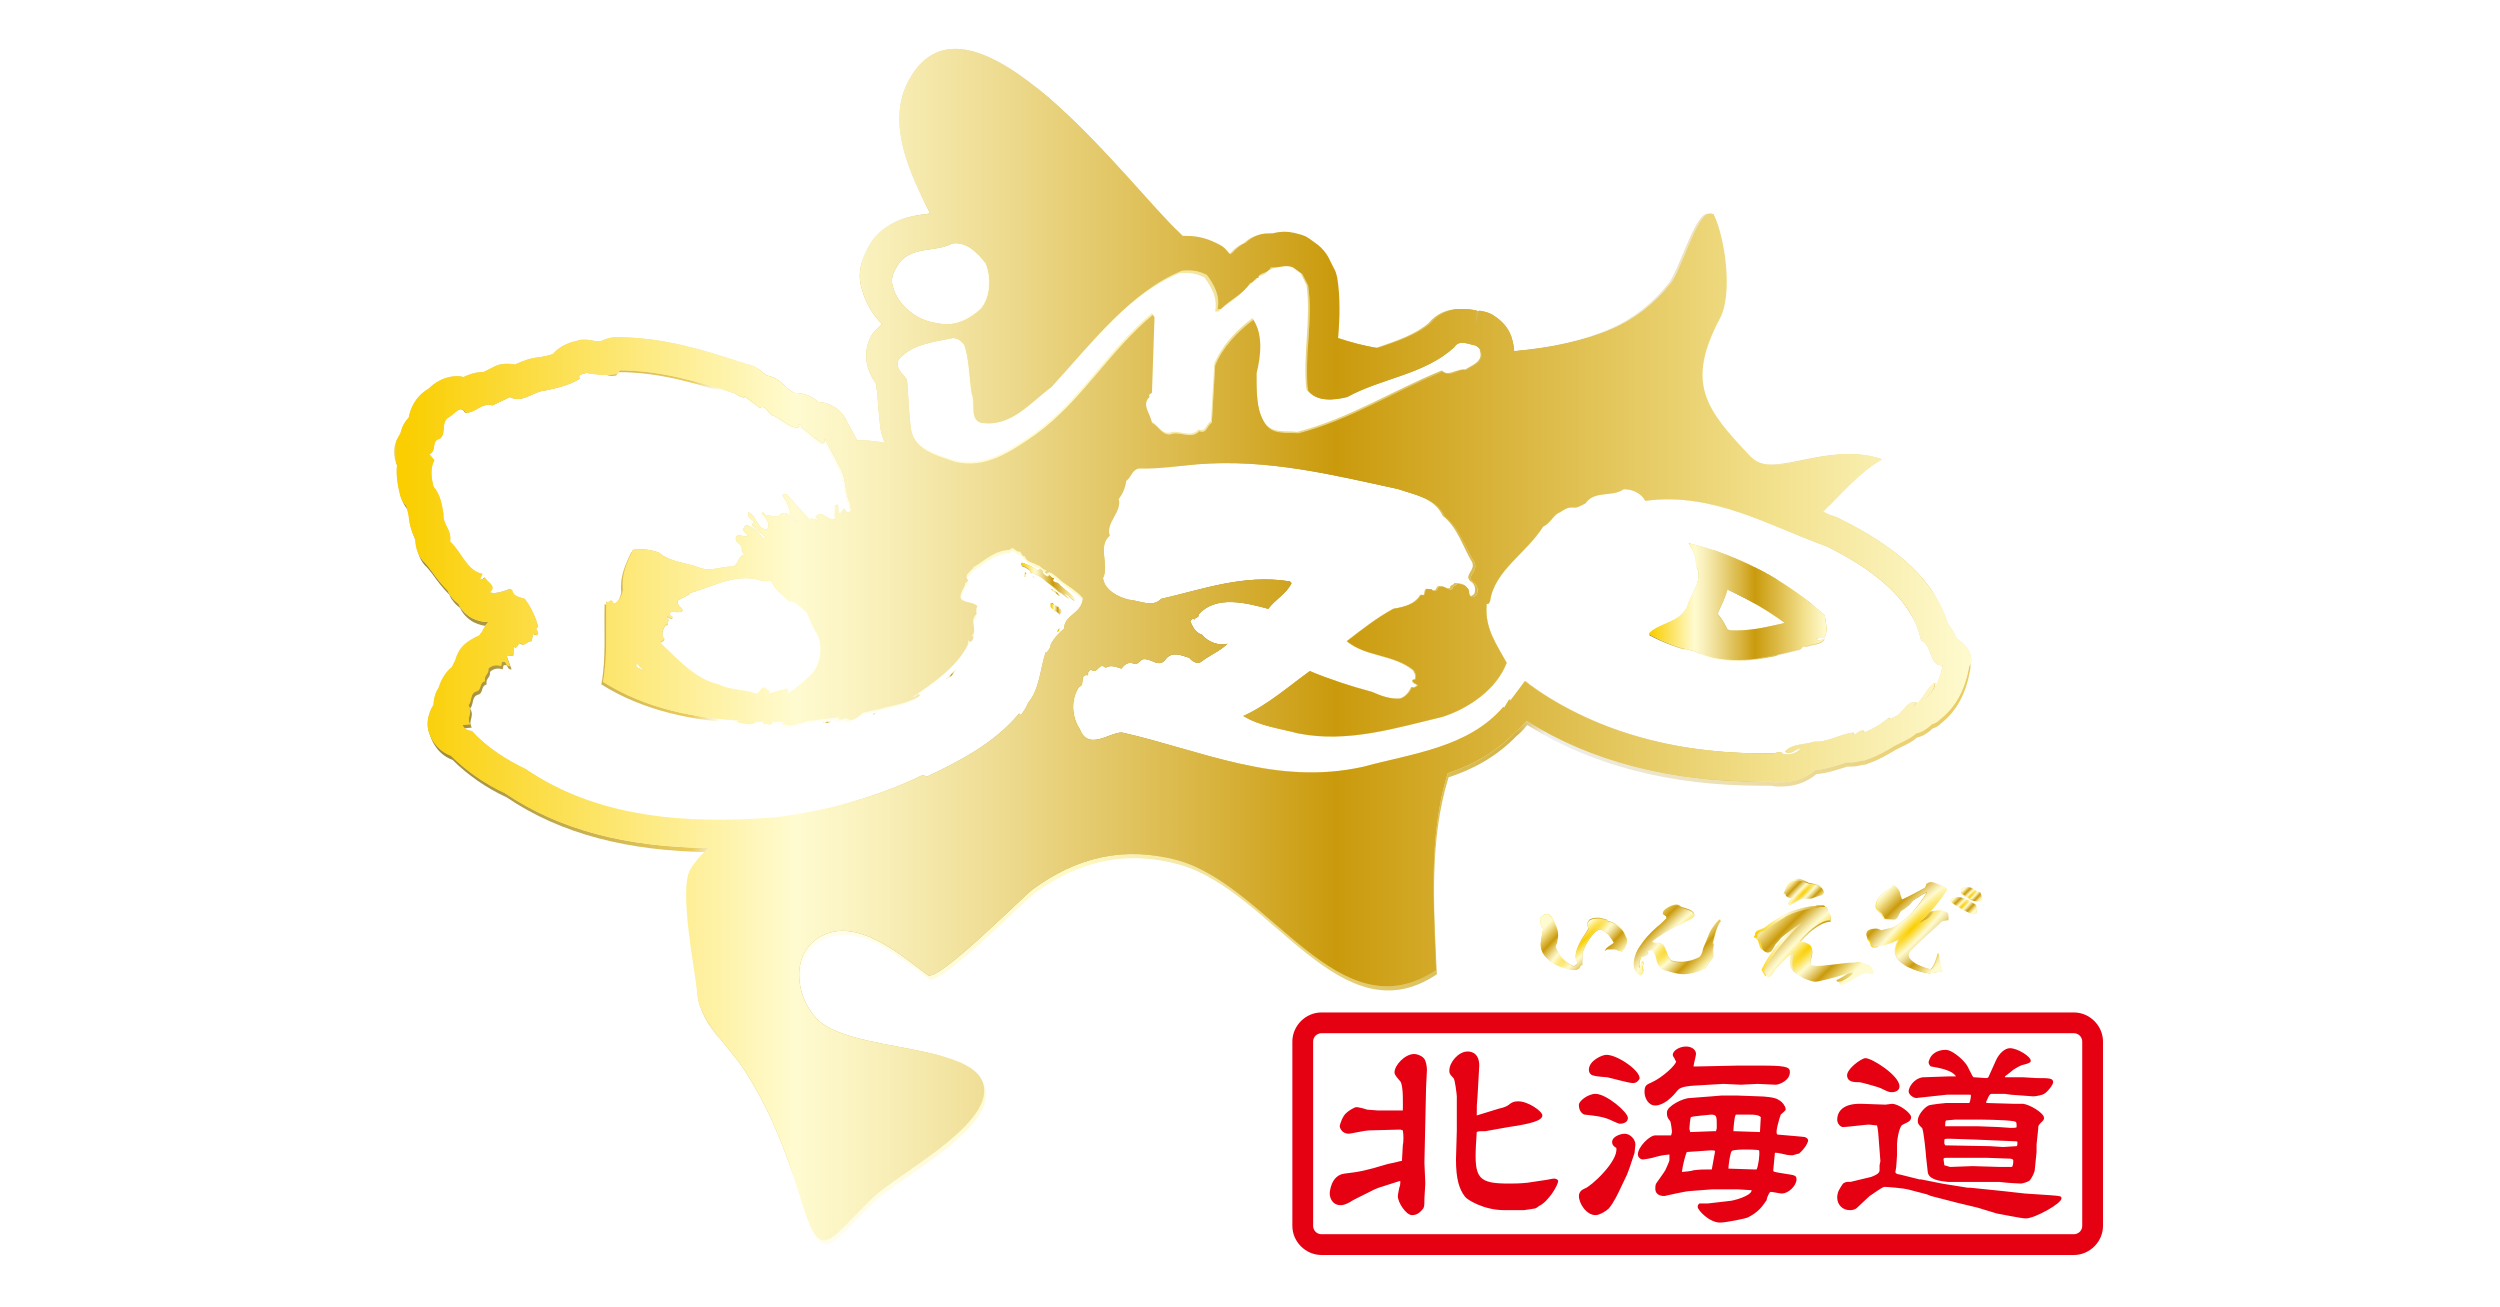 <svg version="1.1" id="レイヤー_1" xmlns="http://www.w3.org/2000/svg" xmlns:xlink="http://www.w3.org/1999/xlink" x="0" y="0" viewBox="0 0 301 157.4" style="enable-background:new 0 0 301 157.4" xml:space="preserve"><style>.st60{fill:#e50012}</style><switch><g><path style="fill:#fff" d="M0 0h301v157.4H0z"/><defs><path id="SVGID_1_" d="M178 37.7s-.1 0 0 0c-.1 0 0 0 0 0"/></defs><clipPath id="SVGID_2_"><use xlink:href="#SVGID_1_" style="overflow:visible"/></clipPath><linearGradient id="SVGID_3_" gradientUnits="userSpaceOnUse" x1="-1529.459" y1="-3040.503" x2="-1528.424" y2="-3040.503" gradientTransform="matrix(.088 0 0 -.088 311.856 -228.546)"><stop offset="0" style="stop-color:#917f36"/><stop offset=".188" style="stop-color:#eacc5d"/><stop offset=".206" style="stop-color:#fff"/><stop offset=".427" style="stop-color:#fffac6"/><stop offset=".711" style="stop-color:#d4b345"/><stop offset=".729" style="stop-color:#eeeeef"/><stop offset="1" style="stop-color:#eacc5d"/></linearGradient><clipPath id="SVGID_5_"><use xlink:href="#SVGID_4_" style="overflow:visible"/></clipPath><g style="clip-path:url(#SVGID_5_)"><defs><path id="SVGID_6_" d="M177.9 37.7s.1 0 0 0c.1 0 0 0 0 0"/></defs><clipPath id="SVGID_7_"><use xlink:href="#SVGID_6_" style="overflow:visible"/></clipPath><radialGradient id="SVGID_8_" cx="-4433.09" cy="2109.212" r="1.035" gradientTransform="matrix(-.022 -.022 -.134 .134 361.538 -343.811)" gradientUnits="userSpaceOnUse"><stop offset="0" style="stop-color:#917f36"/><stop offset=".188" style="stop-color:#eacc5d"/><stop offset=".206" style="stop-color:#fff"/><stop offset=".427" style="stop-color:#fffac6"/><stop offset=".711" style="stop-color:#d4b345"/><stop offset=".729" style="stop-color:#eeeeef"/><stop offset="1" style="stop-color:#eacc5d"/></radialGradient><path style="clip-path:url(#SVGID_7_);fill:url(#SVGID_8_)" d="m178 37.8-.1-.1h.1z"/></g><clipPath id="SVGID_10_"><use xlink:href="#SVGID_9_" style="overflow:visible"/></clipPath><g style="clip-path:url(#SVGID_10_)"><defs><path id="SVGID_11_" d="M177.9 37.7s.1 0 0 0c.1 0 0 0 0 0"/></defs><clipPath id="SVGID_12_"><use xlink:href="#SVGID_11_" style="overflow:visible"/></clipPath><linearGradient id="SVGID_13_" gradientUnits="userSpaceOnUse" x1="-1529.459" y1="-3040.491" x2="-1528.424" y2="-3040.491" gradientTransform="matrix(.088 0 0 -.088 311.856 -228.546)"><stop offset="0" style="stop-color:#face00"/><stop offset=".006" style="stop-color:#face00"/><stop offset=".253" style="stop-color:#fffbd0"/><stop offset=".296" style="stop-color:#faf2bf"/><stop offset=".381" style="stop-color:#eedc92"/><stop offset=".5" style="stop-color:#dbb94a"/><stop offset=".596" style="stop-color:#ca9a0c"/><stop offset=".796" style="stop-color:#e7cc67"/><stop offset=".871" style="stop-color:#f2e08b"/><stop offset="1" style="stop-color:#fffbd0"/></linearGradient></g><defs><path id="SVGID_14_" d="m123.4 69.2.2-.2c-.1 0-.2-.1-.2-.1v.3z"/></defs><clipPath id="SVGID_15_"><use xlink:href="#SVGID_14_" style="overflow:visible"/></clipPath><linearGradient id="SVGID_16_" gradientUnits="userSpaceOnUse" x1="-816.682" y1="-1171.991" x2="-815.647" y2="-1171.991" gradientTransform="matrix(.186 0 0 -.186 275.227 -148.785)"><stop offset="0" style="stop-color:#917f36"/><stop offset=".188" style="stop-color:#eacc5d"/><stop offset=".206" style="stop-color:#fff"/><stop offset=".427" style="stop-color:#fffac6"/><stop offset=".711" style="stop-color:#d4b345"/><stop offset=".729" style="stop-color:#eeeeef"/><stop offset="1" style="stop-color:#eacc5d"/></linearGradient><path style="clip-path:url(#SVGID_15_);fill:url(#SVGID_16_)" d="M123.4 68.9h.2v.3h-.2z"/><defs><path id="SVGID_17_" d="M123.4 68.9h.2v.3h-.2z"/></defs><clipPath id="SVGID_18_"><use xlink:href="#SVGID_17_" style="overflow:visible"/></clipPath><g style="clip-path:url(#SVGID_18_)"><defs><path id="SVGID_19_" d="M123.4 68.9v.3l.2-.2c-.1 0-.1-.1-.2-.1"/></defs><clipPath id="SVGID_20_"><use xlink:href="#SVGID_19_" style="overflow:visible"/></clipPath><radialGradient id="SVGID_21_" cx="-1250.732" cy="917.458" r="1.035" gradientTransform="matrix(-.087 -.087 -.524 .524 494.748 -520.455)" gradientUnits="userSpaceOnUse"><stop offset="0" style="stop-color:#917f36"/><stop offset=".188" style="stop-color:#eacc5d"/><stop offset=".206" style="stop-color:#fff"/><stop offset=".427" style="stop-color:#fffac6"/><stop offset=".711" style="stop-color:#d4b345"/><stop offset=".729" style="stop-color:#eeeeef"/><stop offset="1" style="stop-color:#eacc5d"/></radialGradient><path style="clip-path:url(#SVGID_20_);fill:url(#SVGID_21_)" d="m123.5 69.3-.2-.3.2-.2.3.2z"/></g><defs><path id="SVGID_22_" d="M123.4 68.9h.2v.3h-.2z"/></defs><clipPath id="SVGID_23_"><use xlink:href="#SVGID_22_" style="overflow:visible"/></clipPath><g style="clip-path:url(#SVGID_23_)"><defs><path id="SVGID_24_" d="M123.4 68.9v.3l.2-.2c-.1 0-.1-.1-.2-.1"/></defs><clipPath id="SVGID_25_"><use xlink:href="#SVGID_24_" style="overflow:visible"/></clipPath><linearGradient id="SVGID_26_" gradientUnits="userSpaceOnUse" x1="-816.682" y1="-1171.988" x2="-815.646" y2="-1171.988" gradientTransform="matrix(.186 0 0 -.186 275.227 -148.785)"><stop offset="0" style="stop-color:#face00"/><stop offset=".006" style="stop-color:#face00"/><stop offset=".253" style="stop-color:#fffbd0"/><stop offset=".296" style="stop-color:#faf2bf"/><stop offset=".381" style="stop-color:#eedc92"/><stop offset=".5" style="stop-color:#dbb94a"/><stop offset=".596" style="stop-color:#ca9a0c"/><stop offset=".796" style="stop-color:#e7cc67"/><stop offset=".871" style="stop-color:#f2e08b"/><stop offset="1" style="stop-color:#fffbd0"/></linearGradient><path style="clip-path:url(#SVGID_25_);fill:url(#SVGID_26_)" d="M123.4 68.9h.2v.3h-.2z"/></g><defs><path id="SVGID_27_" d="M124.6 69.5h-.1l-.3-.1z"/></defs><clipPath id="SVGID_28_"><use xlink:href="#SVGID_27_" style="overflow:visible"/></clipPath><linearGradient id="SVGID_29_" gradientUnits="userSpaceOnUse" x1="-466.487" y1="-274.948" x2="-465.451" y2="-274.948" gradientTransform="matrix(.4 0 0 -.4 310.773 -40.51)"><stop offset="0" style="stop-color:#917f36"/><stop offset=".188" style="stop-color:#eacc5d"/><stop offset=".206" style="stop-color:#fff"/><stop offset=".427" style="stop-color:#fffac6"/><stop offset=".711" style="stop-color:#d4b345"/><stop offset=".729" style="stop-color:#eeeeef"/><stop offset="1" style="stop-color:#eacc5d"/></linearGradient><path style="clip-path:url(#SVGID_28_);fill:url(#SVGID_29_)" d="M124.2 69.4h.4v.2h-.4z"/><defs><path id="SVGID_30_" d="M124.2 69.4h.4v.2h-.4z"/></defs><clipPath id="SVGID_31_"><use xlink:href="#SVGID_30_" style="overflow:visible"/></clipPath><g style="clip-path:url(#SVGID_31_)"><defs><path id="SVGID_32_" d="m124.2 69.4.4.1h-.1z"/></defs><clipPath id="SVGID_33_"><use xlink:href="#SVGID_32_" style="overflow:visible"/></clipPath><radialGradient id="SVGID_34_" cx="-1027.052" cy="832.362" r="1.034" gradientTransform="matrix(-.11 -.11 -.659 .659 560.266 -592.07)" gradientUnits="userSpaceOnUse"><stop offset="0" style="stop-color:#917f36"/><stop offset=".188" style="stop-color:#eacc5d"/><stop offset=".206" style="stop-color:#fff"/><stop offset=".427" style="stop-color:#fffac6"/><stop offset=".711" style="stop-color:#d4b345"/><stop offset=".729" style="stop-color:#eeeeef"/><stop offset="1" style="stop-color:#eacc5d"/></radialGradient><path style="clip-path:url(#SVGID_33_);fill:url(#SVGID_34_)" d="m124.4 69.7-.3-.3.3-.3.3.3z"/></g><defs><path id="SVGID_35_" d="M124.2 69.4h.4v.2h-.4z"/></defs><clipPath id="SVGID_36_"><use xlink:href="#SVGID_35_" style="overflow:visible"/></clipPath><g style="clip-path:url(#SVGID_36_)"><defs><path id="SVGID_37_" d="m124.2 69.4.4.1h-.1z"/></defs><clipPath id="SVGID_38_"><use xlink:href="#SVGID_37_" style="overflow:visible"/></clipPath><linearGradient id="SVGID_39_" gradientUnits="userSpaceOnUse" x1="-466.487" y1="-274.948" x2="-465.451" y2="-274.948" gradientTransform="matrix(.4 0 0 -.4 310.773 -40.51)"><stop offset="0" style="stop-color:#face00"/><stop offset=".006" style="stop-color:#face00"/><stop offset=".253" style="stop-color:#fffbd0"/><stop offset=".296" style="stop-color:#faf2bf"/><stop offset=".381" style="stop-color:#eedc92"/><stop offset=".5" style="stop-color:#dbb94a"/><stop offset=".596" style="stop-color:#ca9a0c"/><stop offset=".796" style="stop-color:#e7cc67"/><stop offset=".871" style="stop-color:#f2e08b"/><stop offset="1" style="stop-color:#fffbd0"/></linearGradient><path style="clip-path:url(#SVGID_38_);fill:url(#SVGID_39_)" d="M124.2 69.4h.4v.2h-.4z"/></g><defs><path id="SVGID_40_" d="M99.1 87h.3c.2 0 .4 0 .6-.1h-.2c-.2 0-.5 0-.7.1"/></defs><clipPath id="SVGID_41_"><use xlink:href="#SVGID_40_" style="overflow:visible"/></clipPath><linearGradient id="SVGID_42_" gradientUnits="userSpaceOnUse" x1="-307.828" y1="133.552" x2="-306.794" y2="133.552" gradientTransform="matrix(.843 0 0 -.843 358.543 199.487)"><stop offset="0" style="stop-color:#917f36"/><stop offset=".188" style="stop-color:#eacc5d"/><stop offset=".206" style="stop-color:#fff"/><stop offset=".427" style="stop-color:#fffac6"/><stop offset=".711" style="stop-color:#d4b345"/><stop offset=".729" style="stop-color:#eeeeef"/><stop offset="1" style="stop-color:#eacc5d"/></linearGradient><path style="clip-path:url(#SVGID_41_);fill:url(#SVGID_42_)" d="M99.1 86.9h.9v.1h-.9z"/><defs><path id="SVGID_43_" d="M99.1 86.9h.9v.1h-.9z"/></defs><clipPath id="SVGID_44_"><use xlink:href="#SVGID_43_" style="overflow:visible"/></clipPath><g style="clip-path:url(#SVGID_44_)"><defs><path id="SVGID_45_" d="M99.1 87c.3 0 .6.1.9-.1-.3 0-.6 0-.9.1"/></defs><clipPath id="SVGID_46_"><use xlink:href="#SVGID_45_" style="overflow:visible"/></clipPath><radialGradient id="SVGID_47_" cx="-610.075" cy="674.73" r="1.035" gradientTransform="matrix(-.212 -.212 -1.272 1.272 828.35 -900.44)" gradientUnits="userSpaceOnUse"><stop offset="0" style="stop-color:#917f36"/><stop offset=".188" style="stop-color:#eacc5d"/><stop offset=".206" style="stop-color:#fff"/><stop offset=".427" style="stop-color:#fffac6"/><stop offset=".711" style="stop-color:#d4b345"/><stop offset=".729" style="stop-color:#eeeeef"/><stop offset="1" style="stop-color:#eacc5d"/></radialGradient><path style="clip-path:url(#SVGID_46_);fill:url(#SVGID_47_)" d="m99.6 87.5-.5-.5.5-.6.5.6z"/></g><defs><path id="SVGID_48_" d="M99.1 86.9h.9v.1h-.9z"/></defs><clipPath id="SVGID_49_"><use xlink:href="#SVGID_48_" style="overflow:visible"/></clipPath><g style="clip-path:url(#SVGID_49_)"><defs><path id="SVGID_50_" d="M99.1 87c.3 0 .6.1.9-.1-.3 0-.6 0-.9.1"/></defs><clipPath id="SVGID_51_"><use xlink:href="#SVGID_50_" style="overflow:visible"/></clipPath><linearGradient id="SVGID_52_" gradientUnits="userSpaceOnUse" x1="-307.828" y1="133.531" x2="-306.794" y2="133.531" gradientTransform="matrix(.843 0 0 -.843 358.543 199.487)"><stop offset="0" style="stop-color:#face00"/><stop offset=".006" style="stop-color:#face00"/><stop offset=".253" style="stop-color:#fffbd0"/><stop offset=".296" style="stop-color:#faf2bf"/><stop offset=".381" style="stop-color:#eedc92"/><stop offset=".5" style="stop-color:#dbb94a"/><stop offset=".596" style="stop-color:#ca9a0c"/><stop offset=".796" style="stop-color:#e7cc67"/><stop offset=".871" style="stop-color:#f2e08b"/><stop offset="1" style="stop-color:#fffbd0"/></linearGradient><path style="clip-path:url(#SVGID_51_);fill:url(#SVGID_52_)" d="M99.1 86.9h.9v.2h-.9z"/></g><defs><path id="SVGID_53_" d="m113.9 81.8.7-.5.5-.7z"/></defs><clipPath id="SVGID_54_"><use xlink:href="#SVGID_53_" style="overflow:visible"/></clipPath><linearGradient id="SVGID_55_" gradientUnits="userSpaceOnUse" x1="-270.942" y1="226.642" x2="-269.906" y2="226.642" gradientTransform="matrix(1.125 0 0 -1.125 418.66 336.163)"><stop offset="0" style="stop-color:#917f36"/><stop offset=".188" style="stop-color:#eacc5d"/><stop offset=".206" style="stop-color:#fff"/><stop offset=".427" style="stop-color:#fffac6"/><stop offset=".711" style="stop-color:#d4b345"/><stop offset=".729" style="stop-color:#eeeeef"/><stop offset="1" style="stop-color:#eacc5d"/></linearGradient><path style="clip-path:url(#SVGID_54_);fill:url(#SVGID_55_)" d="M113.9 80.6h1.2v1.2h-1.2z"/><g><defs><path id="SVGID_56_" d="M113.9 80.6h1.2v1.2h-1.2z"/></defs><clipPath id="SVGID_57_"><use xlink:href="#SVGID_56_" style="overflow:visible"/></clipPath><g style="clip-path:url(#SVGID_57_)"><defs><path id="SVGID_58_" d="m114.6 81.3.5-.7-1.2 1.2z"/></defs><clipPath id="SVGID_59_"><use xlink:href="#SVGID_58_" style="overflow:visible"/></clipPath><radialGradient id="SVGID_60_" cx="-398.493" cy="593.672" r="1.035" gradientTransform="rotate(-135 380.73 -1044.418) scale(.57 -3.417)" gradientUnits="userSpaceOnUse"><stop offset="0" style="stop-color:#917f36"/><stop offset=".188" style="stop-color:#eacc5d"/><stop offset=".206" style="stop-color:#fff"/><stop offset=".427" style="stop-color:#fffac6"/><stop offset=".711" style="stop-color:#d4b345"/><stop offset=".729" style="stop-color:#eeeeef"/><stop offset="1" style="stop-color:#eacc5d"/></radialGradient><path style="clip-path:url(#SVGID_59_);fill:url(#SVGID_60_)" d="m114.5 82.4-1.2-1.2 1.2-1.2 1.2 1.2z"/></g><g><defs><path id="SVGID_61_" d="M113.9 80.6h1.2v1.2h-1.2z"/></defs><clipPath id="SVGID_62_"><use xlink:href="#SVGID_61_" style="overflow:visible"/></clipPath><g style="clip-path:url(#SVGID_62_)"><defs><path id="SVGID_63_" d="m114.6 81.3.5-.7-1.2 1.2z"/></defs><clipPath id="SVGID_64_"><use xlink:href="#SVGID_63_" style="overflow:visible"/></clipPath><linearGradient id="SVGID_65_" gradientUnits="userSpaceOnUse" x1="-270.942" y1="226.642" x2="-269.906" y2="226.642" gradientTransform="matrix(1.125 0 0 -1.125 418.66 336.163)"><stop offset="0" style="stop-color:#face00"/><stop offset=".006" style="stop-color:#face00"/><stop offset=".253" style="stop-color:#fffbd0"/><stop offset=".296" style="stop-color:#faf2bf"/><stop offset=".381" style="stop-color:#eedc92"/><stop offset=".5" style="stop-color:#dbb94a"/><stop offset=".596" style="stop-color:#ca9a0c"/><stop offset=".796" style="stop-color:#e7cc67"/><stop offset=".871" style="stop-color:#f2e08b"/><stop offset="1" style="stop-color:#fffbd0"/></linearGradient><path style="clip-path:url(#SVGID_64_);fill:url(#SVGID_65_)" d="M113.9 80.6h1.2v1.2h-1.2z"/></g></g></g><g><defs><path id="SVGID_66_" d="M127.3 76.1c.1-.1.3-.2.3-.4-.3 0-.2.3-.3.4"/></defs><clipPath id="SVGID_67_"><use xlink:href="#SVGID_66_" style="overflow:visible"/></clipPath><linearGradient id="SVGID_68_" gradientUnits="userSpaceOnUse" x1="-603.563" y1="-628.026" x2="-602.528" y2="-628.026" gradientTransform="matrix(.275 0 0 -.275 293.487 -97.038)"><stop offset="0" style="stop-color:#917f36"/><stop offset=".188" style="stop-color:#eacc5d"/><stop offset=".206" style="stop-color:#fff"/><stop offset=".427" style="stop-color:#fffac6"/><stop offset=".711" style="stop-color:#d4b345"/><stop offset=".729" style="stop-color:#eeeeef"/><stop offset="1" style="stop-color:#eacc5d"/></linearGradient><path style="clip-path:url(#SVGID_67_);fill:url(#SVGID_68_)" d="M127.3 75.7h.3v.4h-.3z"/></g><g><defs><path id="SVGID_69_" d="M127.3 75.7h.3v.4h-.3z"/></defs><clipPath id="SVGID_70_"><use xlink:href="#SVGID_69_" style="overflow:visible"/></clipPath><g style="clip-path:url(#SVGID_70_)"><defs><path id="SVGID_71_" d="M127.3 76.1c.1-.1.3-.2.3-.4-.3 0-.2.3-.3.4"/></defs><clipPath id="SVGID_72_"><use xlink:href="#SVGID_71_" style="overflow:visible"/></clipPath><radialGradient id="SVGID_73_" cx="-947.198" cy="801.596" r="1.035" gradientTransform="matrix(-.121 -.121 -.728 .728 595.747 -622.118)" gradientUnits="userSpaceOnUse"><stop offset="0" style="stop-color:#917f36"/><stop offset=".188" style="stop-color:#eacc5d"/><stop offset=".206" style="stop-color:#fff"/><stop offset=".427" style="stop-color:#fffac6"/><stop offset=".711" style="stop-color:#d4b345"/><stop offset=".729" style="stop-color:#eeeeef"/><stop offset="1" style="stop-color:#eacc5d"/></radialGradient><path style="clip-path:url(#SVGID_72_);fill:url(#SVGID_73_)" d="m127.4 76.3-.3-.4.3-.4.4.4z"/></g><g><defs><path id="SVGID_74_" d="M127.3 75.7h.3v.4h-.3z"/></defs><clipPath id="SVGID_75_"><use xlink:href="#SVGID_74_" style="overflow:visible"/></clipPath><g style="clip-path:url(#SVGID_75_)"><defs><path id="SVGID_76_" d="M127.3 76.1c.1-.1.3-.2.3-.4-.3 0-.2.3-.3.4"/></defs><clipPath id="SVGID_77_"><use xlink:href="#SVGID_76_" style="overflow:visible"/></clipPath><linearGradient id="SVGID_78_" gradientUnits="userSpaceOnUse" x1="-603.563" y1="-627.981" x2="-602.528" y2="-627.981" gradientTransform="matrix(.275 0 0 -.275 293.487 -97.038)"><stop offset="0" style="stop-color:#face00"/><stop offset=".006" style="stop-color:#face00"/><stop offset=".253" style="stop-color:#fffbd0"/><stop offset=".296" style="stop-color:#faf2bf"/><stop offset=".381" style="stop-color:#eedc92"/><stop offset=".5" style="stop-color:#dbb94a"/><stop offset=".596" style="stop-color:#ca9a0c"/><stop offset=".796" style="stop-color:#e7cc67"/><stop offset=".871" style="stop-color:#f2e08b"/><stop offset="1" style="stop-color:#fffbd0"/></linearGradient><path style="clip-path:url(#SVGID_77_);fill:url(#SVGID_78_)" d="M127.3 75.7h.3v.4h-.3z"/></g></g></g><g><defs><path id="SVGID_79_" d="M105.1 86h.1l.3-.2z"/></defs><clipPath id="SVGID_80_"><use xlink:href="#SVGID_79_" style="overflow:visible"/></clipPath><linearGradient id="SVGID_81_" gradientUnits="userSpaceOnUse" x1="-478.1" y1="-301.842" x2="-477.065" y2="-301.842" gradientTransform="matrix(.387 0 0 -.387 290.272 -30.98)"><stop offset="0" style="stop-color:#917f36"/><stop offset=".188" style="stop-color:#eacc5d"/><stop offset=".206" style="stop-color:#fff"/><stop offset=".427" style="stop-color:#fffac6"/><stop offset=".711" style="stop-color:#d4b345"/><stop offset=".729" style="stop-color:#eeeeef"/><stop offset="1" style="stop-color:#eacc5d"/></linearGradient><path style="clip-path:url(#SVGID_80_);fill:url(#SVGID_81_)" d="M105.1 85.8h.4v.2h-.4z"/></g><g><defs><path id="SVGID_82_" d="M105.1 85.8h.4v.2h-.4z"/></defs><clipPath id="SVGID_83_"><use xlink:href="#SVGID_82_" style="overflow:visible"/></clipPath><g style="clip-path:url(#SVGID_83_)"><defs><path id="SVGID_84_" d="m105.2 86 .3-.2-.4.2z"/></defs><clipPath id="SVGID_85_"><use xlink:href="#SVGID_84_" style="overflow:visible"/></clipPath><radialGradient id="SVGID_86_" cx="-1039.56" cy="838.209" r="1.035" gradientTransform="rotate(-135.007 150.314 -396.74) scale(.153 -.919)" gradientUnits="userSpaceOnUse"><stop offset="0" style="stop-color:#917f36"/><stop offset=".188" style="stop-color:#eacc5d"/><stop offset=".206" style="stop-color:#fff"/><stop offset=".427" style="stop-color:#fffac6"/><stop offset=".711" style="stop-color:#d4b345"/><stop offset=".729" style="stop-color:#eeeeef"/><stop offset="1" style="stop-color:#eacc5d"/></radialGradient><path style="clip-path:url(#SVGID_85_);fill:url(#SVGID_86_)" d="m105.3 86.2-.3-.3.3-.3.3.3z"/></g><g><defs><path id="SVGID_87_" d="M105.1 85.8h.4v.2h-.4z"/></defs><clipPath id="SVGID_88_"><use xlink:href="#SVGID_87_" style="overflow:visible"/></clipPath><g style="clip-path:url(#SVGID_88_)"><defs><path id="SVGID_89_" d="m105.2 86 .3-.2-.4.2z"/></defs><clipPath id="SVGID_90_"><use xlink:href="#SVGID_89_" style="overflow:visible"/></clipPath><linearGradient id="SVGID_91_" gradientUnits="userSpaceOnUse" x1="-478.1" y1="-301.842" x2="-477.065" y2="-301.842" gradientTransform="matrix(.387 0 0 -.387 290.272 -30.98)"><stop offset="0" style="stop-color:#face00"/><stop offset=".006" style="stop-color:#face00"/><stop offset=".253" style="stop-color:#fffbd0"/><stop offset=".296" style="stop-color:#faf2bf"/><stop offset=".381" style="stop-color:#eedc92"/><stop offset=".5" style="stop-color:#dbb94a"/><stop offset=".596" style="stop-color:#ca9a0c"/><stop offset=".796" style="stop-color:#e7cc67"/><stop offset=".871" style="stop-color:#f2e08b"/><stop offset="1" style="stop-color:#fffbd0"/></linearGradient><path style="clip-path:url(#SVGID_90_);fill:url(#SVGID_91_)" d="M105.1 85.8h.4v.2h-.4z"/></g></g></g><g><defs><path id="SVGID_92_" d="M123.3 69.2v.2h.2c0-.1 0-.1-.1-.2h-.1z"/></defs><clipPath id="SVGID_93_"><use xlink:href="#SVGID_92_" style="overflow:visible"/></clipPath><linearGradient id="SVGID_94_" gradientUnits="userSpaceOnUse" x1="-793.577" y1="-1112.786" x2="-792.541" y2="-1112.786" gradientTransform="matrix(.193 0 0 -.193 276.228 -145.114)"><stop offset="0" style="stop-color:#917f36"/><stop offset=".188" style="stop-color:#eacc5d"/><stop offset=".206" style="stop-color:#fff"/><stop offset=".427" style="stop-color:#fffac6"/><stop offset=".711" style="stop-color:#d4b345"/><stop offset=".729" style="stop-color:#eeeeef"/><stop offset="1" style="stop-color:#eacc5d"/></linearGradient><path style="clip-path:url(#SVGID_93_);fill:url(#SVGID_94_)" d="M123.3 69.2h.2v.2h-.2z"/></g><g><defs><path id="SVGID_95_" d="M123.3 69.2h.2v.2h-.2z"/></defs><clipPath id="SVGID_96_"><use xlink:href="#SVGID_95_" style="overflow:visible"/></clipPath><g style="clip-path:url(#SVGID_96_)"><defs><path id="SVGID_97_" d="M123.3 69.4h.2c0-.1 0-.1-.1-.2h-.1v.2z"/></defs><clipPath id="SVGID_98_"><use xlink:href="#SVGID_97_" style="overflow:visible"/></clipPath><radialGradient id="SVGID_99_" cx="-1592.22" cy="1047.239" r="1.035" gradientTransform="rotate(-135 123.521 -317.002) scale(.094 -.564)" gradientUnits="userSpaceOnUse"><stop offset="0" style="stop-color:#917f36"/><stop offset=".188" style="stop-color:#eacc5d"/><stop offset=".206" style="stop-color:#fff"/><stop offset=".427" style="stop-color:#fffac6"/><stop offset=".711" style="stop-color:#d4b345"/><stop offset=".729" style="stop-color:#eeeeef"/><stop offset="1" style="stop-color:#eacc5d"/></radialGradient><path style="clip-path:url(#SVGID_98_);fill:url(#SVGID_99_)" d="m123.4 69.5-.2-.2.2-.2.3.2z"/></g><g><defs><path id="SVGID_100_" d="M123.3 69.2h.2v.2h-.2z"/></defs><clipPath id="SVGID_101_"><use xlink:href="#SVGID_100_" style="overflow:visible"/></clipPath><g style="clip-path:url(#SVGID_101_)"><defs><path id="SVGID_102_" d="M123.3 69.4h.2c0-.1 0-.1-.1-.2h-.1v.2z"/></defs><clipPath id="SVGID_103_"><use xlink:href="#SVGID_102_" style="overflow:visible"/></clipPath><linearGradient id="SVGID_104_" gradientUnits="userSpaceOnUse" x1="-793.577" y1="-1112.784" x2="-792.541" y2="-1112.784" gradientTransform="matrix(.193 0 0 -.193 276.228 -145.114)"><stop offset="0" style="stop-color:#face00"/><stop offset=".006" style="stop-color:#face00"/><stop offset=".253" style="stop-color:#fffbd0"/><stop offset=".296" style="stop-color:#faf2bf"/><stop offset=".381" style="stop-color:#eedc92"/><stop offset=".5" style="stop-color:#dbb94a"/><stop offset=".596" style="stop-color:#ca9a0c"/><stop offset=".796" style="stop-color:#e7cc67"/><stop offset=".871" style="stop-color:#f2e08b"/><stop offset="1" style="stop-color:#fffbd0"/></linearGradient><path style="clip-path:url(#SVGID_103_);fill:url(#SVGID_104_)" d="M123.3 69.2h.2v.2h-.2z"/></g></g></g><g><defs><path id="SVGID_105_" d="M92.2 87.1c-.1 0-.1 0 0 0m-15.6-6.8v-.6c.1.2.3.4.5.6l.6.5c-.4-.2-.8-.3-1.1-.5m5.6-6.8c-.2-.4-.7-.6-.6-1.2l1.5-.8-.1-.1c2.5-.6 5.6-2.5 8.6-1.5.2.1.4.1.6.1.2 0 .4-.1.6 0 .4 1.1 1.4 1.6 2.1 2.4.7-.2 1.6.9 2.2 1.4.3.8.7 1.8 1.2 2.5.7 1.4.5 3.4-.5 4.7-1 1-2 1.9-3.2 2.6.1-.2.4-.3.3-.5l-.2-.2-2.1.6c.2-.4-.4-.5-.5-.7-.3-.1-.4.2-.6.4-.1.2-.2.4-.5.4-1.4-.5-3.1-.4-4.5-1.1-2.7-.6-4.7-2.8-6.9-4.9 0-.1 0-.2-.1-.2.2-.1.4-.2.5-.4-.5-.5-.2-1.1.1-1.7.5.1.2-.4.4-.6l-.2-.4c.2 0 .5.4.7.1l-.4-.4c0-.4.4-.4.7-.3h.3c.2 0 .5 0 .6-.2m61.6-17.7c8.5-.7 16.5 1.3 24.3 3 2 .7 4.6 1.1 5.6 3.3 1.8 1.4 2.4 3.7 3.5 5.5.6 1.1-1.2 1.7 0 2.5.4.3.5.9.3 1.4-.2.2-.5.4-.7.2-.4-.4 0-.7-.5-1.1-.3-.4-.7-.4-1.2-.4-.1.3-.6.2-.5.6-.3.1-.5 0-.7-.1-.3-.1-.6-.3-.9 0-.2.5-.3.4-.7.4-.1-.2-.3-.2-.4-.2h-.2c-.4.2 0 1-.7.7-.7 1.2-2.1 1.5-3.3 1.7-2 1.1-3.8 2.5-5.6 3.9 2.3 1.9 5.7 1.6 8 3.5.2.3.4.7.2 1.1-.1 0-.2 0-.3.1 0 .4.4.4.6.6-.2.2-.5.4-.7.2-.2.5-.7 1.2-1.4 1.4-1.1.1-2.3-.3-3.3-.8-2.6-.7-5.1-1.5-7.5-2.5-2.5 1.8-5.1 4.1-8 5.4 1.9 1.2 4.4 1.5 6.6 2.1 6 1.2 11.9-.7 17.4-2 3.1-1 6.5-3.3 7.7-6.5-1.2-2.2-2.7-4.2-2.4-7.1.3.1.3-.2.4-.3.5-3.7 4.4-5.8 6.4-9 .9-.4 1.3-1.5 2-1.7.5-.3.8-.6 1.5-.6.6.1 1-.2 1.6-.5 1.1-1.6 3.2-.7 4.6-1.7 1.1 0 2.1.5 2.6 1.4 8.1-1.1 14.9 3 21.9 5.5 4.6 2.3 10.2 5.9 11.3 11.3 1.5.7.9 3.1 2.6 3-.2 1.5-.8 3-2.1 4.1.4-.4 1.3-1.2 1.2-2-1.1.8-1.4 2.2-2.6 2.9l.4-.5c-1.1-.4-1.6 1.4-2.6 1.7l-.8.4.2-.2-.1-.1c-.9.8-2.1 1.5-3.3 1.9.1-.1.3-.2.3-.3-.4-.2-.8.3-1.2.5l-.1-.3c-1.6.2-3.1 1.2-4.7 1.1-1.2.4-2.6.2-3.5 1.2.7.5 1.2-.4 1.9-.4-.6.7-1.4.8-2.3.7l.1-.1c-.2-.2-.7-.1-1 0-10.8.2-21-2.2-29.5-8.3l-.5-.4-1.8 2.4c0-.1 0-.2-.1-.2l-.6 1-.1-.1c-4.2 4.9-10.9 5.6-16.8 7.2-10.6 2.4-19.7-2-29.1-4.1-.5 0-1.1.2-1.7.4-1.3.5-2.7.9-3.4-.8-1-1.5-1.1-3.6-.1-5.1.8-.2 0-1.6 1.1-1.4-.1-.3.1-.5.3-.7.4.4.7.1.9-.1.2-.2.5-.5.9-.1.6-.4 1.3-.1 1.9.1.3-.4.8-.9 1.5-.6.4.2.7-.3 1-.5.4-.1.8 0 1.2.2.6.3 1.1.5 1.6-.3.8-.9 1.8-.4 2.8-.1.3.4.9.8 1.4.5 1-.8 2.3-1.3 3.2-2.2-1 .3-2.4-.2-3.1-1.1-.8-.2-1.1-1-1.4-1.6.1-.1.2-.3.4-.3l.1.1c.1-.3.6-.2.5-.6 2.1-2.4 5.8-1.4 8.4-.7.9-1.2 2.2-1.8 2.8-3.1l-.2-.2c-5.6-.9-10.6 1-15.5 2.1-1 1.1-2.6.2-3.9.1-1.2-.3-2.9-1.1-3.1-2.6.8-1.6-.7-3.8.8-5.1-.5-1.6 1.5-2.8 1.1-4.4.5-.7.8-1.4.9-2.2.6-.4.7-1.4 1.6-1.5h.8c1.6-.1 3.8-.5 5.8-.6M74.2 45.2l.2-.4c5.1 0 9.5 1.4 14 2.8.3.3.7.4 1 .5v-.2l1.9 1.4c.8-.5 1 1 1.8 1 .9.5 1.8 1.4 2.8 1.4l.1-.4c.4 0 .2.4.5.5.8.6 1.5 1.4 2.4 1.8l.2-.2V53l2 3.8c.6 1.2.4 2.9 1.1 4.1-.2.3.3.8-.1.9-.4.2-.5-.2-.7-.4l-.4.6c-.6 0 .1-1.5-.7-.9.4.5-.3 1 .2 1.4-.5.4-.8.1-1.2-.1-.4-.3-.8-.5-1.3 0 .1.2.3.3.2.5-.3-.3-.7-.3-1-.2l-2.7-3c-.2 0-.4 0-.5.1.5.7.9 1.5 1 2.4l.8.9c-.7-.2-1.1-1.6-2-1-.3.4-.6.3-1 .3-.2-.1-.5-.1-.7 0-.2-.1-.3-.4-.5-.4l-.1.1c.5.5 1.1 1.2.7 1.9-1.2.2-1.3-1.6-2.2-2h-.1c-.2.4.3.8.7 1.1l-.3.4L92 65c-.1.2-.4.1-.5-.1-.5-.7-1.1-1.2-1.9-1.4-.1.2-.5.5-.2.8.1.2.4.3.4.5-.2.1-.4.1-.6 0-.3-.1-.6-.2-.8.2-.1.8.9.7.7 1.6l.3.5c-.8.1-.6 1.2-1.4 1.4-1.5 0-2.7.7-4.1.1-1.6-.6-3.4-.6-4.8-1.8-1-.3-2-.5-3.1-.3-.7 1.5-1.4 2.9-1.2 4.8-.1.7-.5 1.5-1.1 1.7-.1-.1-.1-.3-.3-.4-.2 0-.4.4-.6.1-.1 3.1.2 6.6-.4 9.7 5.1 3.2 11 4.4 17.2 4.7h-.4c-.3 0-.5 0-.7.1.7.2 1.6.5 2.3.1-.1-.1-.3-.1-.5-.1H90h1.8c-.1 0-.1.1-.1.1 0 .2.2.2.3.2.1 0 .3 0 .3.1.1-.2.4 0 .4-.3l-.1-.1h1.7l-.5.2c.6.3 1.6.4 2.1-.1l-.1-.1.1.1c.2.2.4 0 .6-.1.2-.1.3-.2.5-.1l4-.5c-.1.1-.4 0-.5.2.2.2.7.2.9-.1.8.7 1.4-.1 2-.4l-.1-.1c.4-.2 2-.4 2.8-.7 1.4-.3 2.8-.6 4.1-1.3l.2-.2c-.2-.2-.4-.1-.5.1-.1.1-.2.2-.4.2 2.4-1.6 5.3-3.6 6.6-6.2l.1-.6.2.2c.3-.1.4-.4.4-.7h.2c.8-.9-.4-1.8.6-2.7-.1-.2-.1-.7.1-.9-.6-.7-2.4-.3-2-1.5.1-.4.5-.8.5-1.3.2 0 .2-.2.4-.3-.7-.7.4-1.1.6-1.6 1.5-.9 2.5-2 4.4-2.1.3-.4.5-.2.7 0 .2.1.3.3.6.2.2.2.2.6.6.6.2.7.9.7 1.4 1 .5.1.7.6 1.2.7l-.2.2.2.2c.4-.5.9.2 1.3.4.9.9 2.3 1.5 3.1 2.5 0 2-2.1 1.9-2.2 3.7-.6.5-1.2 1.1-1.6 1.9 0 .4-.3.7-.5 1l-.1-.1c-.7 2.1-.7 4.4-2.1 6.1-.2.5-.5 1-.9 1.5l-.2-.2c-3 3.6-7.1 5.7-11.1 7.6l-.5-.2c-5.5 2.7-11.6 4.3-17.7 5.1-10.9.9-21.6 0-30.1-5.8-2.3-1.1-4.7-2.6-6.5-4.6-.4 0-.9-.2-1.1-.7l.9-.1c-.5-.9.4-1.3-.2-2.3.5-.5.1-1.5 1.1-1.7.5-.3.2-1 .9-1.2-.2-.7.5-.8.4-1.5.4-.4 1-.5 1.5-.3.2-.3-.1-.6.5-.5.1.2.2.4.4.5h.2L61 79l.8-.1v-1.1c.3.3.4.1.5-.1.1-.2.2-.4.5-.1.6 0 .5-.5 1.1-.4l.2-.9c.2 0 .4.4.6 0 0-.3-.5-.7 0-.8-.3-1.2-.9-2.4-1.6-3.4-.6-.2-1.4-.3-1.5-1l-.2-.2c-.8.3-1.9.7-2.5.4.9-.8-.4-1.2-.6-1.8-.1.2-.3.3-.6.3l.3-.7c-1.9-.4-2.5-2.6-3.9-3.9.2-1.5-.9-2-.8-3.3-.2-1.2-.4-2.4-1.2-3.3-.3-1.1-.4-2.3.1-3.2l-.6-.7c1-.5.1-1.6 1.3-1.9.8-.7 0-2 1.1-2.6.6-.3 1.4-1.6 2-.5.5 0 1-.2 1.4-.5.6-.3 1.1-.6 1.9-.4l2.1-1c1.5.8 2.8-.7 4.3-.8 1.4-.3 2.8-.6 4.1-1.4-.3-.5.4-.6.8-.7.9.1 1.6.2 2.4.2.3.2.8.2 1.2.1m79.7-13.1c.5-.1 1-.2 1.6 0l1.1.8.7 1.4c.6 4.1-.5 8.6 0 12.6 1 1.4 3.1 1.2 4.7.8 4.2-2.3 9.3-2.7 12.9-6 .6-1 1.8-.3 2.6-.2.3.2.7.4.7.8.4 1.3-1.1 1.7-1.8 2.2-.4-.1-.8.1-1.2.2-.6.2-1.1.4-1.6-.1-5.9 2.4-11.2 5.8-17.4 7.4-1.4-.2-3 .3-4-1.2-1.1-1.7-1-3.9-1-6.1.5-2 .8-4.6-.4-6.4-1.9 1.4-3.7 3.3-4.6 5.5l-.4 6.9c-.6.3-.6 1.4-1.5 1-.6.7-1.3.5-2 .4-.5-.1-1-.2-1.5 0-1 .1-1.4-1-2.2-1.4-.2-1.1-1.3-2.2-.3-3.1-.2-.5.3-.3.3-.7l.3-8.9-.2-.3c-5.2 4.3-8.6 10.4-14.1 14.4-2.9 2-6 4.2-9.7 3.3-2-.7-4.8-1.3-5.3-3.8-.3-2.1-.3-3.9-.5-6.1-.5-.7-1.5-1.4-1-2.4 1.6-1.9 4.2-2.1 6.5-2.6.7 0 1 .4 1.4.8.6 1.7.6 3.9.9 5.9.5 1.1-.3 3.1 1.1 3.5 3.6.6 5.9-2.4 8.5-4.3 4.8-5 9.4-11 15.5-13.5 1.2-.1 2 0 3 .5.9 1.2 1.6 2.5 1.3 4.1h.4c1.1-1.1 2.7-1.8 3.5-3.1.5-.1.5-.6 1.1-.7l-.1-.1c.4-.6 1.1-.3 1.5-1.1h.2c.5-.3.8-.4 1-.4m-41.1 6.8c-2.4-.3-4.7-2.1-5.3-4.4-.4-1.1.3-2 .7-2.9 1.7-2 4.3-1.2 6.4-2.3 1.7-.2 3 1.1 4 2.4.7 1.7.6 4.1-.6 5.5-1.2 1-2.5 1.8-4.1 1.8-.3 0-.7-.1-1.1-.1m-3.2-28.7c-2.7 5 0 11 2.6 16-.2 0-.5.1-.7.1-1.6.2-4.1.6-6 2.8-.2.2-.4.5-.5.7l-.2.3c-.5 1-1.6 3-.8 5.3.4 1.5 1.2 2.9 2.4 4.1l-.9.9c-.2.2-.3.4-.5.7-.7 1.3-1 3.3.7 5.6 0 .3 0 .6.1.9.1 1.4.2 2.8.4 4.5.1.6.3 1.2.5 1.7-1.1-.2-2.2-.3-3.3-.3l-1.1-2c-.2-.5-.5-1-.9-1.4-.7-.7-1.7-1.2-2.7-1.2-.7-.7-1.7-1.1-2.9-1.1l-.9-.6c-.4-.5-1.2-1.3-2.4-1.5l-.9-.7c-.5-.4-1-.6-1.6-.7-.2-.1-.5-.2-.6-.2-4.6-1.5-9.4-3-15-3-.7 0-1.3.2-1.9.5-.5 0-1-.1-1.6-.2h-.5c-.2 0-.4 0-.6.1-1.5.3-2.4.9-3 1.6-.5.2-1 .3-1.6.4-1.2.1-2.1.5-2.8.8-.1 0-.1.1-.2.1-.3-.1-.7-.1-1-.1-.5 0-1.1.1-1.6.4l-1.2.6c-1 0-1.8.3-2.4.6-.3-.1-.6-.1-.8-.1-1.6 0-2.8.9-3.4 1.5-1.7 1-2.2 2.5-2.4 3.5-.5.5-.8 1.1-1 1.9-.4.5-.6 1-.7 1.6-.1.8 0 1.6.3 2.2-.1 1 0 2.1.3 3.3.1.6.5 1.2.8 1.6.1.2.2.8.3 1.2.1 1.3.5 2.2.8 2.8 0 1.1.4 2.2 1.2 2.9.2.2.5.6.8 1 .5.7 1.1 1.5 1.9 2.3.1.2.2.5.4.7.2.3.5.6.9.9.3.7.9 1.3 1.6 1.7.6.3 1.3.5 2 .5-.4.4-.6.8-.8 1.2-.1.1-.2.2-.3.4-.7.3-1.4.7-1.9 1.2s-.8 1.1-1 1.8l-.3.6c0 .1-.1.1-.1.2-1 .8-1.4 1.9-1.6 2.5-.4.6-.6 1.4-.6 2.1-.1.1-.2.3-.3.5-.5 1.1-.6 2.3 0 3.4.5 1 1.3 1.8 2.4 2.2 1.8 1.8 4.1 3.4 6.5 4.5 6.5 4.4 14.6 6.5 24.6 6.6-.9.7-1.7 1.6-2.3 2.6-1.4 2.5.6 12.2.9 15.2.3 3.1 4 6.4 5.6 8.9 3 4.6 5 9.7 6.6 14.9 2.6 8.8 3.2 6 8.9.5 2.9-2.8 13.6-8.3 13.4-13-.2-5.9-16.6-4.2-20.4-8.8-2.4-2.8-2.9-7.7.8-9.7 4.3-2.3 9.6 2.3 12.8 4.7 1.2.9 11.3-9.3 12.6-10.3 5.3-3.9 11.1-5.3 17.5-3.5 11.1 3.1 19.4 21 31 13.2-.4-8.3-.9-16.2 1.4-23.7 3-1 5.8-2.5 8.2-5 .4-.3.8-.7 1.1-1.1l.2-.2c7.8 4.9 17.3 7.3 28.1 7.3h1.2c.2 0 .4.1.7.1h.5c1.7 0 3.1-.5 4.3-1.5 1.3-.1 2.4-.5 3.4-.8.1 0 .2-.1.3-.1h.5c.5 0 .9-.1 1.3-.2.3 0 .6-.1.8-.2 1.2-.4 2.2-1 3.2-1.6l.6-.3.4-.2c.6-.3 1.2-.6 1.6-1 .4-.1.7-.2 1-.4.3-.2.6-.4.9-.7.4-.1.7-.3 1-.6 1.9-1.5 3-3.6 3.5-6.4.2-1.1-.2-2.2-.9-3-.3-.3-.6-.6-1-.8-.2-.6-.6-1.2-1.1-1.9-1.5-4.9-5.8-9-13.1-12.6-.1 0-.1-.1-.2-.1-.6-.2-1.2-.4-1.7-.7 2.3-2.2 4.3-4.7 7.1-6.3-.2-.1-.4-.1-.6-.2-3-.8-5.8-.3-8.3.2-3 .6-5.4 1.2-7-.4-5.3-5.6-7.8-8.7-3.6-16.6 1.5-2.8.7-9.5-.8-12.5-.2-.1-.5-.1-.7 0-1.5.8-3.2 6.8-4.4 8.3-1.9 2.4-4.3 4.3-7.1 5.5-3.2 1.4-7.4 2.3-11.8 2.7 0-.5-.1-.9-.2-1.3-.3-1.3-1.1-2.3-2.4-3.1-.5-.3-1-.4-1.6-.5l-.5 2.1.2-2.1c-.4-.1-1-.2-1.8-.2-1.5 0-2.8.6-3.7 1.7-1.5 1.3-3.7 2.1-6.1 2.9-.1 0-.2.1-.4.1-1.7-.3-3.2-.7-4.7-1.2.2-2.4.3-4.8-.1-7.3-.1-.4-.2-.8-.4-1.1l-.7-1.4c-.3-.5-.7-1-1.2-1.3l-1.1-.8c-.3-.2-.5-.3-.8-.4-.7-.2-1.4-.4-2.1-.4-.6 0-1.1.1-1.5.2h-.5c-1 0-2 .4-2.7 1.1-.5.2-1.1.6-1.6 1.2 0 0-.1 0-.1.1-.1 0-.1.1-.2.1l-.2-.2c-.3-.4-.6-.7-1-.9-1.3-.7-2.5-1.1-4.1-1.1h-.4l-.4-.4c-4.6-4.2-18.1-22.1-27-22.1-1.7.3-3.6 1.5-5.1 4.2"/></defs><clipPath id="SVGID_106_"><use xlink:href="#SVGID_105_" style="overflow:visible"/></clipPath><linearGradient id="SVGID_107_" gradientUnits="userSpaceOnUse" x1="-163.254" y1="502.204" x2="-162.219" y2="502.204" gradientTransform="matrix(183.274 0 0 -183.274 29967.975 92120.64)"><stop offset="0" style="stop-color:#917f36"/><stop offset=".188" style="stop-color:#eacc5d"/><stop offset=".206" style="stop-color:#fff"/><stop offset=".427" style="stop-color:#fffac6"/><stop offset=".711" style="stop-color:#d4b345"/><stop offset=".729" style="stop-color:#eeeeef"/><stop offset="1" style="stop-color:#eacc5d"/></linearGradient><path style="clip-path:url(#SVGID_106_);fill:url(#SVGID_107_)" d="M47.7 6.3h190v146.5h-190z"/></g><g><defs><path id="SVGID_108_" d="M236.6 77.7c-.3-.3-.6-.6-1-.8-.2-.6-.6-1.2-1.1-1.9-1.5-4.9-5.8-9-13.1-12.6-.1 0-.1-.1-.2-.1-.6-.2-1.2-.4-1.7-.7 2.3-2.2 4.3-4.7 7.1-6.3-.2-.1-.4-.1-.6-.2-6.5-1.8-12.4 2.9-15.3-.2-5.3-5.6-7.8-8.7-3.6-16.6 1.5-2.8.7-9.5-.8-12.5-.2-.1-.5-.1-.7 0-1.5.8-3.2 6.8-4.4 8.3-1.9 2.4-4.3 4.3-7.1 5.5-3.2 1.4-7.4 2.3-11.8 2.7 0-.5-.1-.9-.2-1.3-.3-1.3-1.1-2.3-2.4-3.1-.5-.3-1-.4-1.6-.5l-.5 2.1.2-2.1c-.4-.1-1-.2-1.8-.2-1.5 0-2.8.6-3.7 1.7-1.5 1.3-3.7 2.1-6.1 2.9-.1 0-.2.1-.4.1-1.7-.3-3.2-.7-4.7-1.2.2-2.4.3-4.8-.1-7.3-.1-.4-.2-.8-.4-1.1l-.7-1.4c-.3-.5-.7-1-1.2-1.4l-1.1-.8c-.3-.2-.5-.3-.8-.4-.7-.2-1.4-.4-2.1-.4-.6 0-1.1.1-1.5.2h-.5c-1 0-2 .4-2.7 1.1-.5.2-1.1.6-1.6 1.2 0 0-.1 0-.1.1-.1 0-.1.1-.2.1l-.2-.2c-.3-.4-.6-.7-1-.9-1.3-.7-2.5-1.1-4.1-1.1h-.4l-.4-.4c-5.7-5.2-25.3-31.9-32.6-18.3-2.7 5 0 11 2.6 16-.2 0-.5.1-.7.1-1.6.2-4.1.6-6 2.8-.2.2-.4.5-.5.7l-.2.3c-.5 1-1.6 3-.8 5.3.4 1.5 1.2 2.9 2.4 4.1l-.9.9c-.2.2-.3.4-.5.7-.6 1.3-1 3.3.7 5.6 0 .3 0 .6.1.9.1 1.4.2 2.8.4 4.5.1.6.3 1.2.5 1.7-1.1-.2-2.2-.3-3.3-.3l-1.1-2c-.2-.5-.5-1-.9-1.4-.7-.7-1.7-1.2-2.7-1.2-.7-.7-1.7-1.1-2.9-1.1l-.9-.6c-.4-.5-1.2-1.3-2.4-1.5l-.9-.7c-.5-.4-1-.6-1.6-.7-.2-.1-.5-.2-.6-.2-4.6-1.5-9.4-3-15-3-.7 0-1.3.2-1.9.5-.5 0-1-.1-1.6-.2h-.5c-.2 0-.4 0-.6.1-1.5.3-2.4.9-3 1.6-.5.2-1 .3-1.6.4-1.2.1-2.1.5-2.8.8-.1 0-.1.1-.2.1-.3-.1-.7-.1-1-.1-.5 0-1.1.1-1.6.4l-1.2.6c-1 0-1.8.3-2.4.6-.3-.1-.6-.1-.8-.1-1.6 0-2.8.9-3.4 1.5-1.7 1-2.2 2.5-2.4 3.5-.5.5-.8 1.1-1 1.9-.3.5-.6 1-.7 1.6-.1.8 0 1.6.3 2.2-.1 1 0 2.1.3 3.3.1.6.4 1.2.8 1.6.1.2.2.8.3 1.2.1 1.3.5 2.2.8 2.8 0 1.1.4 2.2 1.2 2.9.2.2.5.6.8 1 .5.7 1.1 1.5 1.9 2.3.1.2.2.5.4.7.2.3.5.6.9.9.3.7.9 1.3 1.6 1.7.6.3 1.3.5 2 .5-.4.4-.6.8-.8 1.2-.1.1-.2.2-.3.4-.7.3-1.4.7-1.9 1.2s-.8 1.1-1 1.8l-.3.6c0 .1-.1.1-.1.2-1 .8-1.4 1.9-1.6 2.5-.4.6-.6 1.4-.6 2.1-.1.1-.2.3-.3.5-.5 1.1-.6 2.3 0 3.4.5 1 1.3 1.8 2.4 2.2 1.8 1.8 4.1 3.4 6.5 4.5 6.5 4.4 14.6 6.5 24.6 6.6-.9.7-1.7 1.6-2.3 2.6-1.4 2.5.6 12.2.9 15.2.3 3.1 4 6.4 5.6 8.9 3 4.6 5 9.7 6.6 14.9 2.6 8.8 3.2 6 8.9.5 2.9-2.8 13.6-8.3 13.4-13-.2-5.9-16.6-4.2-20.4-8.8-2.4-2.8-2.9-7.7.8-9.7 4.3-2.3 9.6 2.3 12.8 4.7 1.2.9 11.3-9.3 12.6-10.3 5.3-3.9 11.1-5.3 17.5-3.5 11.1 3.1 19.4 21 31.1 13.2-.3-8.3-.9-16.2 1.4-23.7 3-1 5.8-2.5 8.2-5 .4-.3.8-.7 1.1-1.1l.2-.2c7.8 4.9 17.3 7.3 28.1 7.3h1.2c.2 0 .4.1.7.1h.5c1.7 0 3.1-.5 4.3-1.5 1.3-.1 2.4-.5 3.4-.8.1 0 .2-.1.3-.1h.5c.5 0 .9-.1 1.3-.2.3 0 .6-.1.8-.2 1.2-.4 2.2-1 3.2-1.6l.6-.3.4-.2c.6-.3 1.2-.6 1.6-1 .4-.1.7-.2 1-.4.3-.2.6-.4.9-.7.4-.1.7-.3 1-.6 1.9-1.5 3-3.6 3.5-6.4.5-.6.2-1.7-.5-2.5m-94.3-45.1c1.2-.1 2 0 3 .5.9 1.2 1.6 2.5 1.3 4.1h.4c1.1-1.1 2.7-1.8 3.5-3.1.5-.1.5-.6 1.1-.7l-.1-.1c.4-.6 1.1-.3 1.5-1.1 1 .1 1.8-.4 2.7 0l1.1.8.7 1.4c.6 4.1-.5 8.6 0 12.6 1 1.4 3.1 1.2 4.7.8 4.2-2.3 9.3-2.7 12.9-6 .6-1 1.8-.3 2.6-.2.3.2.7.4.7.8.4 1.3-1.1 1.7-1.8 2.2-1.1-.2-1.9 1-2.9.2-5.9 2.4-11.2 5.8-17.4 7.4-1.4-.2-3 .3-4-1.2-1.1-1.7-1-3.9-1-6.1.5-2 .8-4.6-.4-6.4-1.9 1.4-3.7 3.3-4.6 5.5l-.4 6.9c-.6.3-.6 1.4-1.5 1-1 1.1-2.4-.1-3.5.4-1 .1-1.4-1-2.2-1.4-.2-1.1-1.3-2.2-.3-3.1-.2-.5.4-.3.3-.7l.3-8.9-.2-.3c-5.2 4.3-8.6 10.4-14.1 14.4-2.9 2-6 4.2-9.7 3.3-2-.7-4.8-1.3-5.3-3.8-.3-2.1-.3-3.9-.5-6.1-.5-.7-1.5-1.4-1-2.4 1.6-1.9 4.2-2.1 6.5-2.6.7 0 1 .4 1.4.8.6 1.7.6 3.9.9 5.9.5 1.1-.3 3.1 1.1 3.5 3.6.6 5.9-2.4 8.5-4.3 5-5.5 9.6-11.5 15.7-14m-34-1c1.7-2 4.3-1.2 6.4-2.3 1.7-.2 3 1.1 4 2.4.7 1.7.6 4.1-.6 5.5-1.4 1.3-3.2 2.2-5.3 1.7-2.4-.3-4.7-2.1-5.3-4.4-.4-1.2.3-2.1.8-2.9m19.8 44.1c-.6.5-1.2 1.1-1.6 1.9 0 .4-.3.7-.5 1l-.1-.1c-.7 2.1-.7 4.4-2.1 6.1-.2.5-.5 1-.9 1.5l-.2-.2c-3 3.6-7.1 5.7-11.1 7.6l-.5-.2c-5.5 2.7-11.6 4.3-17.7 5.1-10.9.9-21.6 0-30.1-5.8-2.3-1.1-4.7-2.6-6.5-4.6-.4 0-.9-.2-1.1-.7l.9-.1c-.5-.9.4-1.3-.2-2.3.5-.5.1-1.5 1.1-1.7.5-.3.2-1 .9-1.2-.2-.7.5-.8.4-1.5.4-.4 1-.5 1.5-.3.2-.3-.1-.6.5-.5.1.2.2.4.4.5h.2L61 79l.8-.1v-1.1c.6.6.5-.8 1.1-.2.6 0 .5-.4 1.1-.4l.2-.9c.2 0 .4.4.6 0 0-.3-.5-.7 0-.8-.3-1.2-.9-2.4-1.6-3.4-.6-.2-1.4-.3-1.5-1l-.2-.2c-.8.3-1.9.7-2.5.4.9-.8-.4-1.2-.6-1.8-.1.2-.3.3-.6.3l.3-.7c-1.9-.4-2.5-2.6-3.9-3.9.2-1.5-.9-2-.8-3.3-.2-1.2-.4-2.4-1.2-3.3-.3-1.1-.4-2.3.1-3.2l-.6-.7c1-.5.1-1.6 1.3-1.9.8-.7 0-2 1.1-2.6.6-.3 1.4-1.6 2-.5 1.2 0 2-1.3 3.2-.9l2.1-1c1.5.8 2.8-.7 4.3-.8 1.4-.3 2.8-.6 4.1-1.4-.3-.5.4-.6.8-.7 1.3.2 2.4.4 3.8.1l.2-.4c5.1 0 9.5 1.4 14 2.8.3.3.7.4 1 .5v-.2l1.9 1.4c.8-.5 1 1 1.8 1 .9.5 1.8 1.4 2.8 1.4l.1-.4c.4 0 .2.4.5.5.8.6 1.5 1.4 2.4 1.8l.2-.2v-.4l2 3.8c.6 1.2.4 2.9 1.1 4.1-.2.3.3.8-.1.9-.4.2-.5-.2-.7-.4l-.4.6c-.6 0 .1-1.5-.7-.9.4.5-.3 1 .2 1.4-.9.8-1.6-1.1-2.5-.1.1.2.3.3.2.5-.3-.3-.7-.3-1-.2l-2.7-3c-.2 0-.4 0-.5.1.5.7.9 1.5 1 2.4l.8.9c-.7-.2-1.1-1.6-2-1-.4.7-1.2 0-1.7.2-.2-.1-.3-.4-.5-.4l-.1.1c.5.5 1.1 1.2.7 1.9-1.2.2-1.3-1.6-2.2-2h-.1c-.2.4.3.8.7 1.1l-.3.4 1.7 1.5c-.1.2-.4.1-.5-.1-.5-.7-1.1-1.2-1.9-1.4-.1.2-.5.5-.2.8.1.2.4.3.4.5-.4.3-1.1-.4-1.4.2-.1.8.9.7.7 1.6l.3.5c-.8.1-.6 1.2-1.4 1.4-1.5 0-2.7.7-4.1.1-1.6-.6-3.4-.6-4.8-1.8-1-.3-2-.5-3.1-.3-.7 1.5-1.4 2.9-1.2 4.8-.1.7-.5 1.5-1.1 1.7-.1-.1-.1-.3-.3-.4-.2 0-.4.4-.6.1-.1 3.1.2 6.6-.4 9.7 5.1 3.2 11 4.4 17.2 4.7-.4 0-.8-.1-1.1.1.7.2 1.6.5 2.3.1-.2-.2-.5-.1-.8-.1H92.1 92c-.1 0-.1.1-.1.1 0 .4.5 0 .7.3.1-.2.4 0 .4-.3l-.1-.1h1.7l-.5.2c.6.3 1.6.4 2.1-.1l-.1-.1.1.1c.4.3.7-.3 1.2-.2l4-.5c-.1.1-.4 0-.5.2.2.2.7.2.9-.1.8.7 1.4-.1 2-.4l-.1-.1c.4-.2 2-.4 2.8-.7 1.4-.3 2.8-.6 4.1-1.3l.2-.2c-.4-.4-.5.3-.9.2 2.4-1.6 5.3-3.6 6.6-6.2l.1-.6.2.2c.3-.1.4-.4.4-.7h-.2c.8-.9-.4-1.8.6-2.7-.1-.2-.1-.7.1-.9-.6-.7-2.4-.3-2-1.5.1-.4.5-.8.5-1.3.2 0 .2-.2.4-.3-.7-.7.4-1.1.6-1.6 1.5-.9 2.5-2 4.4-2.1.4-.6.7.4 1.2.2.2.2.2.6.6.6.2.7.9.7 1.4 1 .5.1.7.6 1.2.7l-.2.2.2.2c.4-.5.9.2 1.3.4.9.9 2.3 1.5 3.1 2.5-.2 2-2.2 1.9-2.3 3.7m-33.2 7.4-.2-.2-2.1.6c.2-.4-.4-.5-.5-.7-.6-.1-.5.7-1.1.7-1.4-.5-3.1-.4-4.5-1.1-2.7-.6-4.7-2.8-6.9-4.9 0-.1 0-.2-.1-.2.2-.1.3-.2.5-.4-.5-.5-.2-1.1.1-1.7.5.1.2-.4.4-.6l-.2-.4c.2 0 .5.4.7.1l-.4-.3c.1-.7 1.1 0 1.6-.5-.2-.4-.7-.6-.6-1.2l1.5-.8-.1-.1c2.5-.6 5.6-2.5 8.6-1.5.4.2.8-.1 1.3.1.4 1.1 1.4 1.6 2.1 2.4.7-.2 1.6.9 2.2 1.4.3.8.7 1.8 1.2 2.5.7 1.4.5 3.4-.5 4.7-1 1-2 1.9-3.2 2.6 0-.1.3-.2.2-.5m-17.2-2.3c-.4-.2-.7-.3-1.1-.5v-.6c.1.2.3.4.5.6l.6.5zm154 3.4c.4-.4 1.3-1.2 1.2-2-1.1.8-1.4 2.2-2.6 2.9l.4-.5c-1.1-.4-1.6 1.4-2.6 1.7l-.8.4.2-.2-.1-.1c-.9.8-2.1 1.5-3.3 1.9.1-.1.3-.2.3-.3-.4-.2-.8.3-1.2.5l-.1-.3c-1.6.2-3.1 1.2-4.7 1.1-1.2.4-2.6.2-3.5 1.2.7.5 1.2-.4 1.9-.4-.6.7-1.4.8-2.3.7l.1-.1c-.2-.2-.7-.1-1 0-10.8.2-21-2.2-29.5-8.3l-.5-.4-1.8 2.4c0-.1 0-.2-.1-.2l-.6 1-.1-.1c-4.2 4.9-10.9 5.6-16.8 7.2-10.6 2.4-19.7-2-29.1-4.1-1.4-.1-4.1 2.3-5.1-.4-1-1.5-1.1-3.6-.1-5.1.8-.2 0-1.6 1.1-1.4-.1-.3.1-.5.3-.7.9.7 1-1 1.8-.2.6-.4 1.3-.1 1.9.1.3-.4.8-.9 1.5-.6.4.2.7-.3 1-.5 1.1-.3 2 1.2 2.9-.1.8-.9 1.8-.4 2.8-.1.3.4.9.8 1.4.5 1-.8 2.3-1.3 3.2-2.2-1 .3-2.4-.2-3.1-1.1-.8-.2-1.1-1-1.4-1.6.1-.1.2-.3.4-.3l.1.1c.1-.3.6-.2.5-.6 2.1-2.4 5.8-1.4 8.4-.7.9-1.2 2.2-1.8 2.8-3.1l-.2-.2c-5.6-.9-10.6 1-15.5 2.1-1 1.1-2.6.2-3.9.1-1.2-.3-2.9-1.1-3.1-2.6.8-1.6-.7-3.8.8-5.1-.5-1.6 1.5-2.8 1.1-4.4.5-.7.8-1.4.9-2.2.6-.4.7-1.4 1.6-1.5 2.2.1 4.6-.3 6.9-.5 8.5-.7 16.5 1.3 24.3 3 2 .7 4.6 1.1 5.6 3.3 1.8 1.4 2.4 3.7 3.5 5.5.6 1.1-1.2 1.7 0 2.5.4.3.5.9.3 1.4-.2.2-.5.4-.7.2-.4-.4 0-.7-.5-1.1-.3-.4-.7-.4-1.2-.4-.1.3-.6.2-.5.6-.6.3-1-.6-1.7-.2-.2.5-.3.4-.7.4-.1-.3-.4-.1-.7-.2-.4.2 0 1-.7.7-.7 1.2-2.1 1.5-3.3 1.7-2 1.1-3.8 2.5-5.6 3.9 2.3 1.9 5.7 1.6 8 3.5.2.3.4.7.2 1.1-.1 0-.2 0-.3.1 0 .4.4.4.6.6-.2.2-.5.4-.7.2-.2.5-.7 1.2-1.4 1.4-1.1.1-2.3-.3-3.4-.8-2.6-.7-5.1-1.5-7.5-2.5-2.5 1.8-5.1 4.1-8 5.4 1.9 1.2 4.4 1.5 6.6 2.1 6 1.2 11.9-.7 17.4-2 3.1-1 6.5-3.3 7.7-6.5-1.2-2.2-2.7-4.2-2.4-7.1.3.1.3-.2.4-.3.5-3.7 4.4-5.8 6.4-9 .9-.4 1.3-1.5 2-1.7.5-.3.8-.6 1.5-.6.6.1 1-.2 1.6-.5 1.1-1.6 3.2-.7 4.6-1.7 1.1 0 2.1.5 2.6 1.4 8.1-1.1 14.9 3 21.9 5.5 4.6 2.3 10.2 5.9 11.3 11.3 1.5.7.9 3.1 2.6 3-.3 1.6-.9 3.1-2.2 4.1"/></defs><clipPath id="SVGID_109_"><use xlink:href="#SVGID_108_" style="overflow:visible"/></clipPath><radialGradient id="SVGID_110_" cx="-164.238" cy="504.541" r="1.035" gradientTransform="rotate(-135 44331.38 -125665.97) scale(81.205 -487.227)" gradientUnits="userSpaceOnUse"><stop offset="0" style="stop-color:#917f36"/><stop offset=".188" style="stop-color:#eacc5d"/><stop offset=".206" style="stop-color:#fff"/><stop offset=".427" style="stop-color:#fffac6"/><stop offset=".711" style="stop-color:#d4b345"/><stop offset=".729" style="stop-color:#eeeeef"/><stop offset="1" style="stop-color:#eacc5d"/></radialGradient><path style="clip-path:url(#SVGID_109_);fill:url(#SVGID_110_)" d="M142.7 247.8-30.5 74.7 142.7-98.4 315.8 74.7z"/><g><defs><path id="SVGID_111_" d="M236.6 77.7c-.3-.3-.6-.6-1-.8-.2-.6-.6-1.2-1.1-1.9-1.5-4.9-5.8-9-13.1-12.6-.1 0-.1-.1-.2-.1-.6-.2-1.2-.4-1.7-.7 2.3-2.2 4.3-4.7 7.1-6.3-.2-.1-.4-.1-.6-.2-6.5-1.8-12.4 2.9-15.3-.2-5.3-5.6-7.8-8.7-3.6-16.6 1.5-2.8.7-9.5-.8-12.5-.2-.1-.5-.1-.7 0-1.5.8-3.2 6.8-4.4 8.3-1.9 2.4-4.3 4.3-7.1 5.5-3.2 1.4-7.4 2.3-11.8 2.7 0-.5-.1-.9-.2-1.3-.3-1.3-1.1-2.3-2.4-3.1-.5-.3-1-.4-1.6-.5l-.5 2.1.2-2.1c-.4-.1-1-.2-1.8-.2-1.5 0-2.8.6-3.7 1.7-1.5 1.3-3.7 2.1-6.1 2.9-.1 0-.2.1-.4.1-1.7-.3-3.2-.7-4.7-1.2.2-2.4.3-4.8-.1-7.3-.1-.4-.2-.8-.4-1.1l-.7-1.4c-.3-.5-.7-1-1.2-1.4l-1.1-.8c-.3-.2-.5-.3-.8-.4-.7-.2-1.4-.4-2.1-.4-.6 0-1.1.1-1.5.2h-.5c-1 0-2 .4-2.7 1.1-.5.2-1.1.6-1.6 1.2 0 0-.1 0-.1.1-.1 0-.1.1-.2.1l-.2-.2c-.3-.4-.6-.7-1-.9-1.3-.7-2.5-1.1-4.1-1.1h-.4l-.4-.4c-5.7-5.2-25.3-31.9-32.6-18.3-2.7 5 0 11 2.6 16-.2 0-.5.1-.7.1-1.6.2-4.1.6-6 2.8-.2.2-.4.5-.5.7l-.2.3c-.5 1-1.6 3-.8 5.3.4 1.5 1.2 2.9 2.4 4.1l-.9.9c-.2.2-.3.4-.5.7-.6 1.3-1 3.3.7 5.6 0 .3 0 .6.1.9.1 1.4.2 2.8.4 4.5.1.6.3 1.2.5 1.7-1.1-.2-2.2-.3-3.3-.3l-1.1-2c-.2-.5-.5-1-.9-1.4-.7-.7-1.7-1.2-2.7-1.2-.7-.7-1.7-1.1-2.9-1.1l-.9-.6c-.4-.5-1.2-1.3-2.4-1.5l-.9-.7c-.5-.4-1-.6-1.6-.7-.2-.1-.5-.2-.6-.2-4.6-1.5-9.4-3-15-3-.7 0-1.3.2-1.9.5-.5 0-1-.1-1.6-.2h-.5c-.2 0-.4 0-.6.1-1.5.3-2.4.9-3 1.6-.5.2-1 .3-1.6.4-1.2.1-2.1.5-2.8.8-.1 0-.1.1-.2.1-.3-.1-.7-.1-1-.1-.5 0-1.1.1-1.6.4l-1.2.6c-1 0-1.8.3-2.4.6-.3-.1-.6-.1-.8-.1-1.6 0-2.8.9-3.4 1.5-1.7 1-2.2 2.5-2.4 3.5-.5.5-.8 1.1-1 1.9-.3.5-.6 1-.7 1.6-.1.8 0 1.6.3 2.2-.1 1 0 2.1.3 3.3.1.6.4 1.2.8 1.6.1.2.2.8.3 1.2.1 1.3.5 2.2.8 2.8 0 1.1.4 2.2 1.2 2.9.2.2.5.6.8 1 .5.7 1.1 1.5 1.9 2.3.1.2.2.5.4.7.2.3.5.6.9.9.3.7.9 1.3 1.6 1.7.6.3 1.3.5 2 .5-.4.4-.6.8-.8 1.2-.1.1-.2.2-.3.4-.7.3-1.4.7-1.9 1.2s-.8 1.1-1 1.8l-.3.6c0 .1-.1.1-.1.2-1 .8-1.4 1.9-1.6 2.5-.4.6-.6 1.4-.6 2.1-.1.1-.2.3-.3.5-.5 1.1-.6 2.3 0 3.4.5 1 1.3 1.8 2.4 2.2 1.8 1.8 4.1 3.4 6.5 4.5 6.5 4.4 14.6 6.5 24.6 6.6-.9.7-1.7 1.6-2.3 2.6-1.4 2.5.6 12.2.9 15.2.3 3.1 4 6.4 5.6 8.9 3 4.6 5 9.7 6.6 14.9 2.6 8.8 3.2 6 8.9.5 2.9-2.8 13.6-8.3 13.4-13-.2-5.9-16.6-4.2-20.4-8.8-2.4-2.8-2.9-7.7.8-9.7 4.3-2.3 9.6 2.3 12.8 4.7 1.2.9 11.3-9.3 12.6-10.3 5.3-3.9 11.1-5.3 17.5-3.5 11.1 3.1 19.4 21 31.1 13.2-.3-8.3-.9-16.2 1.4-23.7 3-1 5.8-2.5 8.2-5 .4-.3.8-.7 1.1-1.1l.2-.2c7.8 4.9 17.3 7.3 28.1 7.3h1.2c.2 0 .4.1.7.1h.5c1.7 0 3.1-.5 4.3-1.5 1.3-.1 2.4-.5 3.4-.8.1 0 .2-.1.3-.1h.5c.5 0 .9-.1 1.3-.2.3 0 .6-.1.8-.2 1.2-.4 2.2-1 3.2-1.6l.6-.3.4-.2c.6-.3 1.2-.6 1.6-1 .4-.1.7-.2 1-.4.3-.2.6-.4.9-.7.4-.1.7-.3 1-.6 1.9-1.5 3-3.6 3.5-6.4.5-.6.2-1.7-.5-2.5m-94.3-45.1c1.2-.1 2 0 3 .5.9 1.2 1.6 2.5 1.3 4.1h.4c1.1-1.1 2.7-1.8 3.5-3.1.5-.1.5-.6 1.1-.7l-.1-.1c.4-.6 1.1-.3 1.5-1.1 1 .1 1.8-.4 2.7 0l1.1.8.7 1.4c.6 4.1-.5 8.6 0 12.6 1 1.4 3.1 1.2 4.7.8 4.2-2.3 9.3-2.7 12.9-6 .6-1 1.8-.3 2.6-.2.3.2.7.4.7.8.4 1.3-1.1 1.7-1.8 2.2-1.1-.2-1.9 1-2.9.2-5.9 2.4-11.2 5.8-17.4 7.4-1.4-.2-3 .3-4-1.2-1.1-1.7-1-3.9-1-6.1.5-2 .8-4.6-.4-6.4-1.9 1.4-3.7 3.3-4.6 5.5l-.4 6.9c-.6.3-.6 1.4-1.5 1-1 1.1-2.4-.1-3.5.4-1 .1-1.4-1-2.2-1.4-.2-1.1-1.3-2.2-.3-3.1-.2-.5.4-.3.3-.7l.3-8.9-.2-.3c-5.2 4.3-8.6 10.4-14.1 14.4-2.9 2-6 4.2-9.7 3.3-2-.7-4.8-1.3-5.3-3.8-.3-2.1-.3-3.9-.5-6.1-.5-.7-1.5-1.4-1-2.4 1.6-1.9 4.2-2.1 6.5-2.6.7 0 1 .4 1.4.8.6 1.7.6 3.9.9 5.9.5 1.1-.3 3.1 1.1 3.5 3.6.6 5.9-2.4 8.5-4.3 5-5.5 9.6-11.5 15.7-14m-34-1c1.7-2 4.3-1.2 6.4-2.3 1.7-.2 3 1.1 4 2.4.7 1.7.6 4.1-.6 5.5-1.4 1.3-3.2 2.2-5.3 1.7-2.4-.3-4.7-2.1-5.3-4.4-.4-1.2.3-2.1.8-2.9m19.8 44.1c-.6.5-1.2 1.1-1.6 1.9 0 .4-.3.7-.5 1l-.1-.1c-.7 2.1-.7 4.4-2.1 6.1-.2.5-.5 1-.9 1.5l-.2-.2c-3 3.6-7.1 5.7-11.1 7.6l-.5-.2c-5.5 2.7-11.6 4.3-17.7 5.1-10.9.9-21.6 0-30.1-5.8-2.3-1.1-4.7-2.6-6.5-4.6-.4 0-.9-.2-1.1-.7l.9-.1c-.5-.9.4-1.3-.2-2.3.5-.5.1-1.5 1.1-1.7.5-.3.2-1 .9-1.2-.2-.7.5-.8.4-1.5.4-.4 1-.5 1.5-.3.2-.3-.1-.6.5-.5.1.2.2.4.4.5h.2L61 79l.8-.1v-1.1c.6.6.5-.8 1.1-.2.6 0 .5-.4 1.1-.4l.2-.9c.2 0 .4.4.6 0 0-.3-.5-.7 0-.8-.3-1.2-.9-2.4-1.6-3.4-.6-.2-1.4-.3-1.5-1l-.2-.2c-.8.3-1.9.7-2.5.4.9-.8-.4-1.2-.6-1.8-.1.2-.3.3-.6.3l.3-.7c-1.9-.4-2.5-2.6-3.9-3.9.2-1.5-.9-2-.8-3.3-.2-1.2-.4-2.4-1.2-3.3-.3-1.1-.4-2.3.1-3.2l-.6-.7c1-.5.1-1.6 1.3-1.9.8-.7 0-2 1.1-2.6.6-.3 1.4-1.6 2-.5 1.2 0 2-1.3 3.2-.9l2.1-1c1.5.8 2.8-.7 4.3-.8 1.4-.3 2.8-.6 4.1-1.4-.3-.5.4-.6.8-.7 1.3.2 2.4.4 3.8.1l.2-.4c5.1 0 9.5 1.4 14 2.8.3.3.7.4 1 .5v-.2l1.9 1.4c.8-.5 1 1 1.8 1 .9.5 1.8 1.4 2.8 1.4l.1-.4c.4 0 .2.4.5.5.8.6 1.5 1.4 2.4 1.8l.2-.2v-.4l2 3.8c.6 1.2.4 2.9 1.1 4.1-.2.3.3.8-.1.9-.4.2-.5-.2-.7-.4l-.4.6c-.6 0 .1-1.5-.7-.9.4.5-.3 1 .2 1.4-.9.8-1.6-1.1-2.5-.1.1.2.3.3.2.5-.3-.3-.7-.3-1-.2l-2.7-3c-.2 0-.4 0-.5.1.5.7.9 1.5 1 2.4l.8.9c-.7-.2-1.1-1.6-2-1-.4.7-1.2 0-1.7.2-.2-.1-.3-.4-.5-.4l-.1.1c.5.5 1.1 1.2.7 1.9-1.2.2-1.3-1.6-2.2-2h-.1c-.2.4.3.8.7 1.1l-.3.4 1.7 1.5c-.1.2-.4.1-.5-.1-.5-.7-1.1-1.2-1.9-1.4-.1.2-.5.5-.2.8.1.2.4.3.4.5-.4.3-1.1-.4-1.4.2-.1.8.9.7.7 1.6l.3.5c-.8.1-.6 1.2-1.4 1.4-1.5 0-2.7.7-4.1.1-1.6-.6-3.4-.6-4.8-1.8-1-.3-2-.5-3.1-.3-.7 1.5-1.4 2.9-1.2 4.8-.1.7-.5 1.5-1.1 1.7-.1-.1-.1-.3-.3-.4-.2 0-.4.4-.6.1-.1 3.1.2 6.6-.4 9.7 5.1 3.2 11 4.4 17.2 4.7-.4 0-.8-.1-1.1.1.7.2 1.6.5 2.3.1-.2-.2-.5-.1-.8-.1H92.1 92c-.1 0-.1.1-.1.1 0 .4.5 0 .7.3.1-.2.4 0 .4-.3l-.1-.1h1.7l-.5.2c.6.3 1.6.4 2.1-.1l-.1-.1.1.1c.4.3.7-.3 1.2-.2l4-.5c-.1.1-.4 0-.5.2.2.2.7.2.9-.1.8.7 1.4-.1 2-.4l-.1-.1c.4-.2 2-.4 2.8-.7 1.4-.3 2.8-.6 4.1-1.3l.2-.2c-.4-.4-.5.3-.9.2 2.4-1.6 5.3-3.6 6.6-6.2l.1-.6.2.2c.3-.1.4-.4.4-.7h-.2c.8-.9-.4-1.8.6-2.7-.1-.2-.1-.7.1-.9-.6-.7-2.4-.3-2-1.5.1-.4.5-.8.5-1.3.2 0 .2-.2.4-.3-.7-.7.4-1.1.6-1.6 1.5-.9 2.5-2 4.4-2.1.4-.6.7.4 1.2.2.2.2.2.6.6.6.2.7.9.7 1.4 1 .5.1.7.6 1.2.7l-.2.2.2.2c.4-.5.9.2 1.3.4.9.9 2.3 1.5 3.1 2.5-.2 2-2.2 1.9-2.3 3.7m-33.2 7.4-.2-.2-2.1.6c.2-.4-.4-.5-.5-.7-.6-.1-.5.7-1.1.7-1.4-.5-3.1-.4-4.5-1.1-2.7-.6-4.7-2.8-6.9-4.9 0-.1 0-.2-.1-.2.2-.1.3-.2.5-.4-.5-.5-.2-1.1.1-1.7.5.1.2-.4.4-.6l-.2-.4c.2 0 .5.4.7.1l-.4-.3c.1-.7 1.1 0 1.6-.5-.2-.4-.7-.6-.6-1.2l1.5-.8-.1-.1c2.5-.6 5.6-2.5 8.6-1.5.4.2.8-.1 1.3.1.4 1.1 1.4 1.6 2.1 2.4.7-.2 1.6.9 2.2 1.4.3.8.7 1.8 1.2 2.5.7 1.4.5 3.4-.5 4.7-1 1-2 1.9-3.2 2.6 0-.1.3-.2.2-.5m-17.2-2.3c-.4-.2-.7-.3-1.1-.5v-.6c.1.2.3.4.5.6l.6.5zm154 3.4c.4-.4 1.3-1.2 1.2-2-1.1.8-1.4 2.2-2.6 2.9l.4-.5c-1.1-.4-1.6 1.4-2.6 1.7l-.8.4.2-.2-.1-.1c-.9.8-2.1 1.5-3.3 1.9.1-.1.3-.2.3-.3-.4-.2-.8.3-1.2.5l-.1-.3c-1.6.2-3.1 1.2-4.7 1.1-1.2.4-2.6.2-3.5 1.2.7.5 1.2-.4 1.9-.4-.6.7-1.4.8-2.3.7l.1-.1c-.2-.2-.7-.1-1 0-10.8.2-21-2.2-29.5-8.3l-.5-.4-1.8 2.4c0-.1 0-.2-.1-.2l-.6 1-.1-.1c-4.2 4.9-10.9 5.6-16.8 7.2-10.6 2.4-19.7-2-29.1-4.1-1.4-.1-4.1 2.3-5.1-.4-1-1.5-1.1-3.6-.1-5.1.8-.2 0-1.6 1.1-1.4-.1-.3.1-.5.3-.7.9.7 1-1 1.8-.2.6-.4 1.3-.1 1.9.1.3-.4.8-.9 1.5-.6.4.2.7-.3 1-.5 1.1-.3 2 1.2 2.9-.1.8-.9 1.8-.4 2.8-.1.3.4.9.8 1.4.5 1-.8 2.3-1.3 3.2-2.2-1 .3-2.4-.2-3.1-1.1-.8-.2-1.1-1-1.4-1.6.1-.1.2-.3.4-.3l.1.1c.1-.3.6-.2.5-.6 2.1-2.4 5.8-1.4 8.4-.7.9-1.2 2.2-1.8 2.8-3.1l-.2-.2c-5.6-.9-10.6 1-15.5 2.1-1 1.1-2.6.2-3.9.1-1.2-.3-2.9-1.1-3.1-2.6.8-1.6-.7-3.8.8-5.1-.5-1.6 1.5-2.8 1.1-4.4.5-.7.8-1.4.9-2.2.6-.4.7-1.4 1.6-1.5 2.2.1 4.6-.3 6.9-.5 8.5-.7 16.5 1.3 24.3 3 2 .7 4.6 1.1 5.6 3.3 1.8 1.4 2.4 3.7 3.5 5.5.6 1.1-1.2 1.7 0 2.5.4.3.5.9.3 1.4-.2.2-.5.4-.7.2-.4-.4 0-.7-.5-1.1-.3-.4-.7-.4-1.2-.4-.1.3-.6.2-.5.6-.6.3-1-.6-1.7-.2-.2.5-.3.4-.7.4-.1-.3-.4-.1-.7-.2-.4.2 0 1-.7.7-.7 1.2-2.1 1.5-3.3 1.7-2 1.1-3.8 2.5-5.6 3.9 2.3 1.9 5.7 1.6 8 3.5.2.3.4.7.2 1.1-.1 0-.2 0-.3.1 0 .4.4.4.6.6-.2.2-.5.4-.7.2-.2.5-.7 1.2-1.4 1.4-1.1.1-2.3-.3-3.4-.8-2.6-.7-5.1-1.5-7.5-2.5-2.5 1.8-5.1 4.1-8 5.4 1.9 1.2 4.4 1.5 6.6 2.1 6 1.2 11.9-.7 17.4-2 3.1-1 6.5-3.3 7.7-6.5-1.2-2.2-2.7-4.2-2.4-7.1.3.1.3-.2.4-.3.5-3.7 4.4-5.8 6.4-9 .9-.4 1.3-1.5 2-1.7.5-.3.8-.6 1.5-.6.6.1 1-.2 1.6-.5 1.1-1.6 3.2-.7 4.6-1.7 1.1 0 2.1.5 2.6 1.4 8.1-1.1 14.9 3 21.9 5.5 4.6 2.3 10.2 5.9 11.3 11.3 1.5.7.9 3.1 2.6 3-.3 1.6-.9 3.1-2.2 4.1"/></defs><clipPath id="SVGID_112_"><use xlink:href="#SVGID_111_" style="overflow:visible"/></clipPath><linearGradient id="SVGID_113_" gradientUnits="userSpaceOnUse" x1="-163.254" y1="502.23" x2="-162.219" y2="502.23" gradientTransform="matrix(183.274 0 0 -183.274 29967.975 92120.64)"><stop offset="0" style="stop-color:#face00"/><stop offset=".006" style="stop-color:#face00"/><stop offset=".253" style="stop-color:#fffbd0"/><stop offset=".296" style="stop-color:#faf2bf"/><stop offset=".381" style="stop-color:#eedc92"/><stop offset=".5" style="stop-color:#dbb94a"/><stop offset=".596" style="stop-color:#ca9a0c"/><stop offset=".796" style="stop-color:#e7cc67"/><stop offset=".871" style="stop-color:#f2e08b"/><stop offset="1" style="stop-color:#fffbd0"/></linearGradient><path style="clip-path:url(#SVGID_112_);fill:url(#SVGID_113_)" d="M47.7-3.4h190v156.3h-190z"/></g></g><g><defs><path id="SVGID_114_" d="M208 75.8c-.3-.6-.7-1.3-1.2-1.9.1-.2.2-.5.3-.7.3-.6.6-1.3.9-2.2 2.4 1.1 4.7 2.4 6.9 4-1.6.4-3.7.9-5.7.9-.5 0-.9 0-1.2-.1m-3.8-7.6c1 1.7-.7 3.4-1.1 5-1 1.9-3.1 1.8-4.5 3.1v.2c1.7.9 3.5 1.6 5.4 2 3.8 1.9 8.6.9 12.5-.2.2 0 .3-.1.4-.2.1-.2.2-.3.6-.2.7-.3 1.7-.2 2.2-.9-.3.1-.7.3-1 .1.2-.5.7-.2 1-.4.4-.8.1-1.8 0-2.6-4.7-4.3-10.4-7.3-16.4-8.7.5.9.9 1.8.9 2.8"/></defs><clipPath id="SVGID_115_"><use xlink:href="#SVGID_114_" style="overflow:visible"/></clipPath><linearGradient id="SVGID_116_" gradientUnits="userSpaceOnUse" x1="-168.37" y1="488.722" x2="-167.335" y2="488.722" gradientTransform="matrix(20.538 0 0 -20.538 3656.607 10110.396)"><stop offset="0" style="stop-color:#917f36"/><stop offset=".188" style="stop-color:#eacc5d"/><stop offset=".206" style="stop-color:#fff"/><stop offset=".427" style="stop-color:#fffac6"/><stop offset=".711" style="stop-color:#d4b345"/><stop offset=".729" style="stop-color:#eeeeef"/><stop offset="1" style="stop-color:#eacc5d"/></linearGradient><path style="clip-path:url(#SVGID_115_);fill:url(#SVGID_116_)" d="M198.6 65.5H220v14.9h-21.4z"/></g><g><defs><path id="SVGID_117_" d="M219.7 76.7c.4-.8.1-1.8 0-2.6-4.7-4.3-10.4-7.3-16.4-8.7.6.8.9 1.7.9 2.7 1 1.7-.7 3.4-1.1 5-1 1.9-3.1 1.8-4.5 3.1v.2c1.7.9 3.5 1.6 5.4 2 3.8 1.9 8.6.9 12.5-.2.5 0 .4-.6 1-.4.7-.3 1.7-.2 2.2-.9-.3.1-.7.3-1 .1.2-.4.7 0 1-.3m-10.6-.8c-.4 0-.8 0-1.1-.1-.3-.6-.7-1.3-1.2-1.9.1-.2.2-.5.3-.7.3-.6.6-1.3.9-2.2 2.4 1.1 4.7 2.4 6.9 4-1.7.4-3.8.9-5.8.9"/></defs><clipPath id="SVGID_118_"><use xlink:href="#SVGID_117_" style="overflow:visible"/></clipPath><radialGradient id="SVGID_119_" cx="-178.235" cy="509.732" r="1.035" gradientTransform="rotate(-135 4862.286 -13653.101) scale(8.713 -52.28)" gradientUnits="userSpaceOnUse"><stop offset="0" style="stop-color:#917f36"/><stop offset=".188" style="stop-color:#eacc5d"/><stop offset=".206" style="stop-color:#fff"/><stop offset=".427" style="stop-color:#fffac6"/><stop offset=".711" style="stop-color:#d4b345"/><stop offset=".729" style="stop-color:#eeeeef"/><stop offset="1" style="stop-color:#eacc5d"/></radialGradient><path style="clip-path:url(#SVGID_118_);fill:url(#SVGID_119_)" d="M209.3 91.1 191.1 73l18.2-18.2L227.5 73z"/><g><defs><path id="SVGID_120_" d="M219.7 76.7c.4-.8.1-1.8 0-2.6-4.7-4.3-10.4-7.3-16.4-8.7.6.8.9 1.7.9 2.7 1 1.7-.7 3.4-1.1 5-1 1.9-3.1 1.8-4.5 3.1v.2c1.7.9 3.5 1.6 5.4 2 3.8 1.9 8.6.9 12.5-.2.5 0 .4-.6 1-.4.7-.3 1.7-.2 2.2-.9-.3.1-.7.3-1 .1.2-.4.7 0 1-.3m-10.6-.8c-.4 0-.8 0-1.1-.1-.3-.6-.7-1.3-1.2-1.9.1-.2.2-.5.3-.7.3-.6.6-1.3.9-2.2 2.4 1.1 4.7 2.4 6.9 4-1.7.4-3.8.9-5.8.9"/></defs><clipPath id="SVGID_121_"><use xlink:href="#SVGID_120_" style="overflow:visible"/></clipPath><linearGradient id="SVGID_122_" gradientUnits="userSpaceOnUse" x1="-168.37" y1="488.722" x2="-167.335" y2="488.722" gradientTransform="matrix(20.538 0 0 -20.538 3656.607 10110.396)"><stop offset="0" style="stop-color:#face00"/><stop offset=".006" style="stop-color:#face00"/><stop offset=".253" style="stop-color:#fffbd0"/><stop offset=".296" style="stop-color:#faf2bf"/><stop offset=".381" style="stop-color:#eedc92"/><stop offset=".5" style="stop-color:#dbb94a"/><stop offset=".596" style="stop-color:#ca9a0c"/><stop offset=".796" style="stop-color:#e7cc67"/><stop offset=".871" style="stop-color:#f2e08b"/><stop offset="1" style="stop-color:#fffbd0"/></linearGradient><path style="clip-path:url(#SVGID_121_);fill:url(#SVGID_122_)" d="M198.6 65.5H220v14.9h-21.4z"/></g></g><g><defs><path id="SVGID_123_" d="M123.4 68.3c.2.2.7.3.7.7 1.7.6 3 2.2 4.7 3.2l-.7-.6c.5-.1.8.6 1.3.8-.3-.9-1.3-1.3-1.9-2.1-.2-.3-1-.1-.6-.7-.2 0-.3-.1-.4-.2-.1-.1-.2-.3-.3 0-.3 0-.5-.3-.7-.5l.1-.1-.4-.3-.1.2c-.7-.4-1.4-.7-2.1-1-.1.5.2.6.4.6"/></defs><clipPath id="SVGID_124_"><use xlink:href="#SVGID_123_" style="overflow:visible"/></clipPath><linearGradient id="SVGID_125_" gradientUnits="userSpaceOnUse" x1="-182.25" y1="453.507" x2="-181.215" y2="453.507" gradientTransform="matrix(6.18 0 0 -6.18 1249.275 2872.664)"><stop offset="0" style="stop-color:#917f36"/><stop offset=".188" style="stop-color:#eacc5d"/><stop offset=".206" style="stop-color:#fff"/><stop offset=".427" style="stop-color:#fffac6"/><stop offset=".711" style="stop-color:#d4b345"/><stop offset=".729" style="stop-color:#eeeeef"/><stop offset="1" style="stop-color:#eacc5d"/></linearGradient><path style="clip-path:url(#SVGID_124_);fill:url(#SVGID_125_)" d="M122.9 67.8h6.5v4.5h-6.5z"/></g><g><defs><path id="SVGID_126_" d="M129.4 72.3c-.3-.9-1.3-1.3-1.9-2-.2-.3-1-.1-.6-.7-.4.1-.5-.6-.7-.2-.3 0-.5-.3-.7-.5l.1-.1-.4-.3-.1.2c-.7-.4-1.4-.7-2.1-1-.1.4.1.5.4.5.2.2.7.3.7.7 1.7.6 3 2.2 4.7 3.2l-.7-.6c.5-.1.8.6 1.3.8"/></defs><clipPath id="SVGID_127_"><use xlink:href="#SVGID_126_" style="overflow:visible"/></clipPath><radialGradient id="SVGID_128_" cx="-212.834" cy="522.998" r="1.035" gradientTransform="rotate(-135 1530.718 -4303.979) scale(2.674 -16.042)" gradientUnits="userSpaceOnUse"><stop offset="0" style="stop-color:#917f36"/><stop offset=".188" style="stop-color:#eacc5d"/><stop offset=".206" style="stop-color:#fff"/><stop offset=".427" style="stop-color:#fffac6"/><stop offset=".711" style="stop-color:#d4b345"/><stop offset=".729" style="stop-color:#eeeeef"/><stop offset="1" style="stop-color:#eacc5d"/></radialGradient><path style="clip-path:url(#SVGID_127_);fill:url(#SVGID_128_)" d="m126.2 75.6-5.5-5.5 5.5-5.5 5.5 5.5z"/><g><defs><path id="SVGID_129_" d="M129.4 72.3c-.3-.9-1.3-1.3-1.9-2-.2-.3-1-.1-.6-.7-.4.1-.5-.6-.7-.2-.3 0-.5-.3-.7-.5l.1-.1-.4-.3-.1.2c-.7-.4-1.4-.7-2.1-1-.1.4.1.5.4.5.2.2.7.3.7.7 1.7.6 3 2.2 4.7 3.2l-.7-.6c.5-.1.8.6 1.3.8"/></defs><clipPath id="SVGID_130_"><use xlink:href="#SVGID_129_" style="overflow:visible"/></clipPath><linearGradient id="SVGID_131_" gradientUnits="userSpaceOnUse" x1="-182.25" y1="453.507" x2="-181.215" y2="453.507" gradientTransform="matrix(6.18 0 0 -6.18 1249.275 2872.664)"><stop offset="0" style="stop-color:#face00"/><stop offset=".006" style="stop-color:#face00"/><stop offset=".253" style="stop-color:#fffbd0"/><stop offset=".296" style="stop-color:#faf2bf"/><stop offset=".381" style="stop-color:#eedc92"/><stop offset=".5" style="stop-color:#dbb94a"/><stop offset=".596" style="stop-color:#ca9a0c"/><stop offset=".796" style="stop-color:#e7cc67"/><stop offset=".871" style="stop-color:#f2e08b"/><stop offset="1" style="stop-color:#fffbd0"/></linearGradient><path style="clip-path:url(#SVGID_130_);fill:url(#SVGID_131_)" d="M122.9 67.8h6.5v4.5h-6.5z"/></g></g><g><defs><path id="SVGID_132_" d="M127.6 71.8c-.2-.4-.7-.7-1.1-.9l1.1.9z"/></defs><clipPath id="SVGID_133_"><use xlink:href="#SVGID_132_" style="overflow:visible"/></clipPath><linearGradient id="SVGID_134_" gradientUnits="userSpaceOnUse" x1="-276.365" y1="212.046" x2="-275.33" y2="212.046" gradientTransform="matrix(1.067 0 0 -1.067 421.509 297.679)"><stop offset="0" style="stop-color:#917f36"/><stop offset=".188" style="stop-color:#eacc5d"/><stop offset=".206" style="stop-color:#fff"/><stop offset=".427" style="stop-color:#fffac6"/><stop offset=".711" style="stop-color:#d4b345"/><stop offset=".729" style="stop-color:#eeeeef"/><stop offset="1" style="stop-color:#eacc5d"/></linearGradient><path style="clip-path:url(#SVGID_133_);fill:url(#SVGID_134_)" d="M126.5 70.9h1.1v.9h-1.1z"/></g><g><defs><path id="SVGID_135_" d="M126.5 70.9h1.1v.9h-1.1z"/></defs><clipPath id="SVGID_136_"><use xlink:href="#SVGID_135_" style="overflow:visible"/></clipPath><g style="clip-path:url(#SVGID_136_)"><defs><path id="SVGID_137_" d="m126.5 70.9 1.1.9c-.2-.5-.7-.7-1.1-.9"/></defs><clipPath id="SVGID_138_"><use xlink:href="#SVGID_137_" style="overflow:visible"/></clipPath><radialGradient id="SVGID_139_" cx="-444.173" cy="610.81" r="1.035" gradientTransform="rotate(-135 334.618 -909.303) scale(.477 -2.864)" gradientUnits="userSpaceOnUse"><stop offset="0" style="stop-color:#917f36"/><stop offset=".188" style="stop-color:#eacc5d"/><stop offset=".206" style="stop-color:#fff"/><stop offset=".427" style="stop-color:#fffac6"/><stop offset=".711" style="stop-color:#d4b345"/><stop offset=".729" style="stop-color:#eeeeef"/><stop offset="1" style="stop-color:#eacc5d"/></radialGradient><path style="clip-path:url(#SVGID_138_);fill:url(#SVGID_139_)" d="m127.1 72.3-1-1 1-.9.9.9z"/></g><g><defs><path id="SVGID_140_" d="M126.5 70.9h1.1v.9h-1.1z"/></defs><clipPath id="SVGID_141_"><use xlink:href="#SVGID_140_" style="overflow:visible"/></clipPath><g style="clip-path:url(#SVGID_141_)"><defs><path id="SVGID_142_" d="m126.5 70.9 1.1.9c-.2-.5-.7-.7-1.1-.9"/></defs><clipPath id="SVGID_143_"><use xlink:href="#SVGID_142_" style="overflow:visible"/></clipPath><linearGradient id="SVGID_144_" gradientUnits="userSpaceOnUse" x1="-276.365" y1="212.046" x2="-275.33" y2="212.046" gradientTransform="matrix(1.067 0 0 -1.067 421.509 297.679)"><stop offset="0" style="stop-color:#face00"/><stop offset=".006" style="stop-color:#face00"/><stop offset=".253" style="stop-color:#fffbd0"/><stop offset=".296" style="stop-color:#faf2bf"/><stop offset=".381" style="stop-color:#eedc92"/><stop offset=".5" style="stop-color:#dbb94a"/><stop offset=".596" style="stop-color:#ca9a0c"/><stop offset=".796" style="stop-color:#e7cc67"/><stop offset=".871" style="stop-color:#f2e08b"/><stop offset="1" style="stop-color:#fffbd0"/></linearGradient><path style="clip-path:url(#SVGID_143_);fill:url(#SVGID_144_)" d="M126.5 70.9h1.1v.9h-1.1z"/></g></g></g><g><defs><path id="SVGID_145_" d="M127.7 73.9c.4-.7-.8-1.1-1.1-1.4-.2.8.7 1 1.1 1.4"/></defs><clipPath id="SVGID_146_"><use xlink:href="#SVGID_145_" style="overflow:visible"/></clipPath><linearGradient id="SVGID_147_" gradientUnits="userSpaceOnUse" x1="-265.739" y1="239.248" x2="-264.703" y2="239.248" gradientTransform="matrix(1.177 0 0 -1.177 439.389 354.93)"><stop offset="0" style="stop-color:#917f36"/><stop offset=".188" style="stop-color:#eacc5d"/><stop offset=".206" style="stop-color:#fff"/><stop offset=".427" style="stop-color:#fffac6"/><stop offset=".711" style="stop-color:#d4b345"/><stop offset=".729" style="stop-color:#eeeeef"/><stop offset="1" style="stop-color:#eacc5d"/></linearGradient><path style="clip-path:url(#SVGID_146_);fill:url(#SVGID_147_)" d="M126.4 72.6h1.7V74h-1.7z"/></g><g><defs><path id="SVGID_148_" d="M126.5 72.6h1.2V74h-1.2z"/></defs><clipPath id="SVGID_149_"><use xlink:href="#SVGID_148_" style="overflow:visible"/></clipPath><g style="clip-path:url(#SVGID_149_)"><defs><path id="SVGID_150_" d="M126.5 72.6c-.2.8.7.9 1.1 1.4.4-.8-.7-1.1-1.1-1.4"/></defs><clipPath id="SVGID_151_"><use xlink:href="#SVGID_150_" style="overflow:visible"/></clipPath><radialGradient id="SVGID_152_" cx="-378.897" cy="586.013" r="1.035" gradientTransform="rotate(-134.999 413.647 -1131.353) scale(.622 -3.73)" gradientUnits="userSpaceOnUse"><stop offset="0" style="stop-color:#917f36"/><stop offset=".188" style="stop-color:#eacc5d"/><stop offset=".206" style="stop-color:#fff"/><stop offset=".427" style="stop-color:#fffac6"/><stop offset=".711" style="stop-color:#d4b345"/><stop offset=".729" style="stop-color:#eeeeef"/><stop offset="1" style="stop-color:#eacc5d"/></radialGradient><path style="clip-path:url(#SVGID_151_);fill:url(#SVGID_152_)" d="m127.2 74.8-1.5-1.6 1.5-1.5 1.5 1.5z"/></g><defs><path id="SVGID_153_" d="M126.5 72.6h1.2V74h-1.2z"/></defs><clipPath id="SVGID_154_"><use xlink:href="#SVGID_153_" style="overflow:visible"/></clipPath><g style="clip-path:url(#SVGID_154_)"><defs><path id="SVGID_155_" d="M126.5 72.6c-.2.8.7.9 1.1 1.4.4-.8-.7-1.1-1.1-1.4"/></defs><clipPath id="SVGID_156_"><use xlink:href="#SVGID_155_" style="overflow:visible"/></clipPath><linearGradient id="SVGID_157_" gradientUnits="userSpaceOnUse" x1="-265.739" y1="239.247" x2="-264.703" y2="239.247" gradientTransform="matrix(1.177 0 0 -1.177 439.389 354.93)"><stop offset="0" style="stop-color:#face00"/><stop offset=".006" style="stop-color:#face00"/><stop offset=".253" style="stop-color:#fffbd0"/><stop offset=".296" style="stop-color:#faf2bf"/><stop offset=".381" style="stop-color:#eedc92"/><stop offset=".5" style="stop-color:#dbb94a"/><stop offset=".596" style="stop-color:#ca9a0c"/><stop offset=".796" style="stop-color:#e7cc67"/><stop offset=".871" style="stop-color:#f2e08b"/><stop offset="1" style="stop-color:#fffbd0"/></linearGradient><path style="clip-path:url(#SVGID_156_);fill:url(#SVGID_157_)" d="M126.4 72.6h1.7V74h-1.7z"/></g><path class="st60" d="m168.9 136.1-.3-.1-3.8.1c-.4 0-2.2.4-2.4.4-.9 0-1.1-.8-1.1-.9 0-.1.3-1.2.8-1.6.3-.3 1-.7 1.2-.7.2 0 .7.1 1.3.3.2 0 1 .1 1.3.1h3c0-.5.1-3-.3-3.5-.7-.8-.7-.9-.7-1.1 0-.8 1.2-2.2 2.4-2.2.2 0 1.1.2 1.3.8.2.5.2 1 .2 1.2l-.1 2-.1 4.5-.1 4.6.1 2.3v.3l-.1 1.7c0 1 0 1.1-.4 1.5-.2.2-.5.5-1.1.5-.7 0-1.7-1.5-1.7-2.3 0-.1.1-.7.2-1.1.1-.1.1-.6.1-.7h-.1l-2.5.8-.5.2-2 1c-.2.1-.8.4-.9.5-.4.2-.7.4-1.2.4-1 0-1.3-.9-1.3-1.4 0-.1.1-2.2 1.8-2.4 1.8-.2 2.7-.4 5-1.1.3-.1 1-.2 1.7-.4.1 0 .2 0 .2-.1l.1-1.8c.1-.4.1-1.3 0-1.8zm11.5-2.6c.9-.2 1.2-.4 1.4-.6.3-.2.5-.3 1-.3 1.2 0 2.9 1.2 2.9 1.7 0 .6-1.3 1-4.1 1.4l-2.8.5h-.6c-.1 0-.2 0-.4.1l-.1 1.6c-.2 4 .3 4.6 4 4.6.4 0 1.3 0 2.2-.1l2-.3c.2 0 1-.2 1.2-.2.2 0 .5.1.5.3 0 .5-1.2 2.5-2.3 3-.1.1-.4.3-.5.3-.1 0-1.2.2-1.3.2h-2.4c-2.5 0-4.5-1.3-4.7-1.6-.7-.9-1.1-2.1-1.1-4.5l.1-3.5V132c0-.1-.2-2-.4-2.2-.5-.5-.5-.6-.5-.9 0-1 1.1-2.3 2.2-2.3.2 0 1.4 0 1.4 1.7 0 .4-.1 1.5-.2 3.6-.1 1.1-.1 1.2-.1 2.4l2.6-.8zM192.1 131.7c1.3 0 3.9 2.2 3.9 2.9 0 .5-.5.7-1 .7-.1 0-1-.4-1.2-.5-.9-.4-2.1-.5-3-.6-.2 0-.7-.4-.7-1.1-.1-.5 1.1-1.4 2-1.4m4.1 8.9-.3.8-1 2.1s-.6 1.3-1.2 2c-.3.3-1.1.8-1.6.8-1.1 0-2-1.4-2-2.3 0-.6.5-.8.7-.9.7-.2 4.1-3.3 3.8-4.9-.2-.1-.5-.3-.5-.7 0-.7 1.1-1 1.5-1 .7 0 1.3.7 1.3 1.3 0 .2-.1.8-.1 1l-.6 1.8zm.4-10.2c-.5 0-2.6-.6-3.1-.7-.2 0-1.4-.1-1.6-.2-.2 0-.6-.2-.6-.7 0-1.1 1.6-1.8 2.1-1.8 1.4 0 4.2 2 4 2.9-.2.3-.4.5-.8.5m9.5 1.6c.2 0 1-.1 1.2-.1h1.8l2.7.1c.5 0 1.9.1 2.3.4.6.3.9.9.9 1.2 0 .1-.5.5-.6.6-.2.6-.5 1.6-.5 2.1 0 .1 0 .2.1.3l2.3.2c.2 0 .9.1 1 .1.3.1.4.3.4.4 0 .2-.3.9-1.1 1.6-.2 0-.7.2-.8.2-.5 0-.9-.1-1.3-.2-.5-.1-.5-.1-.6-.1h-.2l-.2 2.1c0 .2.1.2 1.3.4 1.3.2 1.5.2 1.5.7 0 .7-.9 1.7-1.8 1.7-.2 0-1.1-.2-1.3-.2-.2 0-.5.8-.5 1-.6.9-1.1 1.5-2.3 2.1-.2.1-2.6.6-3.3.6-1.3 0-2.7-1.5-2.7-1.9 0-.1 0-.2.2-.4h1l2.6-.3c.4 0 2.7-.6 2.7-1.3l-1.6-.1h-3.2l-2.6.2c-.5 0-3.1.6-3.1.6-.2 0-1.1 0-1.1-.9 0-.2 0-.4.1-.6.2-.3 1-1.4 1.1-1.6.1-.2.5-1.1.5-1.2v-.7c-1.1.1-1.2.2-1.7.3-.2.1-1.3.3-1.5.3-.3 0-.6-.3-.6-.6 0-.9 1.4-2.3 2.1-2.3H201.2c.1-.3.1-.4.1-.5 0 0-.1-1-.2-1.2-.4-.5-.4-.6-.4-1.1 0-.7 1.9-1.7 2.8-1.7l2.6-.2zm-1.7-3.6 4.7-.1h3.4c2.9 0 3 .3 3 .8 0 1-1.3 1.5-1.7 1.5l-2.2-.1c-.3 0-1.7.1-2 .1-.3 0-1.8-.1-2.1-.1l-3.4.2c-1.8.1-2 .4-2.3.8-.5.6-1.5 1.6-2.5 1.6-.9 0-1.3-1-1.3-1.6 0-.8.2-.9.9-1.2 1.3-.6 2.9-2.1 2.9-2.5 0 0-.2-.3-.2-.4-.1-.1-.2-.3-.2-.4 0-.5.8-1 1.6-1 .7 0 1.2.4 1.2.9 0 .2-.3 1.3-.3 1.5h.5zm1.7 12.4.4-2.2c0-.1-.4-.1-.5-.1l-2.9.2c-.1.1-.5 1.5-.6 2.4.2 0 1.2-.1 1.4-.2.8-.1 1.2-.1 2.2-.1zm-2.6-4.5 2.7-.1h.4c.1-.3.1-.3.1-.6 0-1.2 0-1.4-.7-1.4 0 0-2.3.2-2.4.3-.1 0-.2 1.3-.2 1.4l.1.4zm7.6 4.5h.4c.2-.4.4-1.8.3-2.3-.3-.1-1.5-.1-1.7-.1-.1 0-1.5 0-1.6.2-.2.2-.4 1.8-.4 2.1l3 .1zm.9-6.3c-.3-.3-.9-.3-1.3-.3H209c-.2.2-.3 1.8-.3 2h.2l3 .1.1-1.8zM225.3 141.7c.5-.2 1-.4 1-.8v-.6c0-.1.1-.4.1-.5l-.2-2.6c0-.3-.1-1.3-.2-1.7-.1 0-1-.1-1-.1-.3 0-2.7.3-3.1.3-.3 0-.7-.4-.7-.9 0-.6.3-2 3-1.9l2.8.1c.1 0 .7-.1.8-.1.8 0 2.3 1.1 2.3 1.6s-.4.6-1 .9c-.5.2-.7 2.1-.7 2.3v1.4c0 .3-.1 1.3-.1 1.4 0 .1-.1.6-.1.6 0 .2.3.3.5.3l2.4.6h.2l2.5.5.6.1 2.5.4h.3l3.9.4 2.7.3 3 .2c1.3.1 1.4.1 1.4.4 0 .6-3.2 2.4-4.3 2.4-.5 0-2.9-.5-3.5-.6l-2.3-.7-2.5-.6-3.1-.8-.5-.2-2.3-.6c-.3-.1-2.3-.3-2.8-.3-.3 0-1.6 1-1.8 1.1l-1.5 1.4c-.3.3-.7.3-.9.3-.9 0-1.5-.7-1.5-1.5 0-.7.3-1.1.7-1.7 0 0 .3-.2.5-.2h.4l2.5-.6zm-.7-14.3c.8 0 4.1 2.1 4.1 3.4 0 .5-.5.7-.9.7-.3 0-.4 0-1.4-.5-.2-.1-2.3-.7-2.5-.7-.6 0-1.4 0-1.5-.7-.2-.8 1.7-2.2 2.2-2.2m7.1 2.3 2.9-.1h.9c-.4-.7-1.8-1-3-1.2-.1 0-.3-.3-.3-.5 0-.1.2-.8.7-1.1.4-.3.9-.4 1.4-.4.6 0 1.8.9 2.4 1.7.2.2.7 1.4.9 1.6.3 0 1.3.1 1.5.1.1 0 .2 0 .3-.1l.9-2c.4-.9 1.1-1.5 1.7-1.5.9 0 2.5 1 2.5 1.5 0 .2-.1.3-.9.5-.2 0-.9.4-1.2.6-.7.6-.8.6-1 .8v.1h2.1c.3 0 1.5.1 1.7.1 1.5 0 2 0 2 .5 0 .3-.7 1.2-1.1 1.4-.1.1-.9.3-1.3.3l-2.7-.2c-.1 0-.6-.1-.7-.1h-1.6c-.2 0-.2.1-.3.2-.1.1-.3.7-.4.8l.1.1 3.4.1h1c.8.1 2.5 1.1 2.5 1.7 0 .2-.1.3-.2.4-.5.5-.5.5-.5.9l-.2 1.9v.9l-.2 2c0 .4-.3 1-.6 1.4-.2.2-.9.4-1.1.4-.3 0-1.9-.1-2.6-.2h-6.2c-1-.1-2.3-.3-2.4-1.2l-.2-1.8c0-.2-.3-3.4-.5-3.5-.4-.4-.5-.5-.5-.9 0-.6.7-1.5 1.3-1.8.2-.1 1.9-.3 2.1-.3h2.8c.1-.1.2-.7.2-.9 0-.1 0-.1-.2-.1h-2.7l-3.7.4c-.3 0-.9-.4-.9-.8s.5-1.5 1.7-1.7h.2zm2.5 8.2 5.4.1c.2 0 1.3.1 1.6.1.1 0 1.4-.1 1.6-.1.1-.1.1-.2.1-.5-.1-.1-.1-.1-.5-.1l-4.7-.2-3-.1c-.4 0-.5 0-.6.1v.5l.1.2zm3.9-2.3 2.6.1c.2 0 1.2.1 1.4.1s.7 0 .7-.1c0-.6 0-.6-.3-.7-1.2-.2-4.1-.2-4.6-.2h-2.5l-1.1.1c-.1.2-.1.2-.1.7h3.9zm-3.3 4.9 2.7-.1 3.3.1h1.4c.2 0 .2-.7.2-.8 0-.1-.2-.2-.4-.2l-2.8-.1H234.5c-.4 0-.5 0-.5.2l.1.7.7.2z"/><path class="st60" d="M249.7 151.1h-90.6c-1.9 0-3.5-1.6-3.5-3.5v-22.2c0-1.9 1.6-3.5 3.5-3.5h90.6c1.9 0 3.5 1.6 3.5 3.5v22.2c0 1.9-1.6 3.5-3.5 3.5m-90.6-26.7c-.5 0-1 .4-1 1v22.2c0 .5.4 1 1 1h90.6c.5 0 1-.4 1-1v-22.2c0-.5-.4-1-1-1h-90.6z"/></g><g><defs><path id="SVGID_158_" d="m185.4 110.6.1.2v.4c0 .2.1.5.3.6-.2 1-.3 1.6-.3 1.9 0 .7.3 1.3.9 1.8.5.5 1.2.8 2.1 1.1.5.1.8.2 1 .2.3 0 .5-.1.6-.2.1-.1.1-.2.2-.3 0-.1.1-.1.1-.1h.1v-.1c0-.8 0-1.4.2-1.8.2-.5.5-1.1 1-1.7.3-.4.6-.6 1-.7.3.1.6.3 1 .7.3.4.5.7.6.9-.1.1-.2.2-.4.3-.3.2-.4.3-.5.4l-.2.3.3-.2h.9c.2 0 .3.1.5.2h.1c.1 0 .2.1.2.1h.1v-.1l.3-.3c.3-.6.3-.8.3-.9v-.2c0-.1 0-.2-.1-.3-.2-.5-.4-.9-.7-1.1-.3-.3-.7-.6-1.3-.8h-.1c-.1 0-.1 0-.2-.1v-.1c-.1 0-.2 0-.4-.1-.2 0-.4-.1-.5-.1h-.4c-.3 0-.6.1-.8.2-.2.2-.3.4-.3.7 0 0 0 .1.2.3-.6 1-1 1.5-1 1.6-.4.7-.6 1.3-.6 1.8 0 .1 0 .3.1.5s.1.4.1.4c-.1.1-.2.2-.4.3-.6-.2-1-.6-1.4-1-.2-.2-.3-.4-.5-.7-.2-.4-.3-.6-.3-.7 0 0 0-.1.1-.3.1-.2.1-.3.1-.4v-.1c.1-.2.1-.4.1-.6 0-.4-.1-.8-.4-1.4-.3-.7-.6-1.1-1-1.1-.3.1-.6.3-.8.6"/></defs><clipPath id="SVGID_159_"><use xlink:href="#SVGID_158_" style="overflow:visible"/></clipPath><linearGradient id="SVGID_160_" gradientUnits="userSpaceOnUse" x1="-174.21" y1="473.43" x2="-173.175" y2="473.43" gradientTransform="matrix(10.268 0 0 -10.268 1974.059 4974.488)"><stop offset="0" style="stop-color:#face00"/><stop offset=".006" style="stop-color:#face00"/><stop offset=".253" style="stop-color:#fffbd0"/><stop offset=".296" style="stop-color:#faf2bf"/><stop offset=".381" style="stop-color:#eedc92"/><stop offset=".5" style="stop-color:#dbb94a"/><stop offset=".596" style="stop-color:#ca9a0c"/><stop offset=".796" style="stop-color:#e7cc67"/><stop offset=".871" style="stop-color:#f2e08b"/><stop offset="1" style="stop-color:#fffbd0"/></linearGradient><path style="clip-path:url(#SVGID_159_);fill:url(#SVGID_160_)" d="M185.3 110.1h10.6v6.7h-10.6z"/></g><g><defs><path id="SVGID_161_" d="M195.9 113.2c0-.1 0-.2-.1-.3-.2-.5-.4-.9-.7-1.1-.3-.3-.7-.6-1.3-.8h-.1c-.1 0-.1 0-.2-.1v-.1c-.1 0-.2 0-.4-.1-.2 0-.4-.1-.5-.1h-.4c-.3 0-.6.1-.8.2-.2.2-.3.4-.3.7 0 0 0 .1.2.3-.6 1-1 1.5-1 1.6-.4.7-.6 1.3-.6 1.8 0 .1 0 .3.1.5s.1.4.1.4c-.1.1-.2.2-.4.3-.6-.2-1-.6-1.4-1-.2-.2-.3-.4-.5-.7-.2-.4-.3-.6-.3-.7 0 0 0-.1.1-.3.1-.2.1-.3.1-.4v-.1c.1-.2.1-.4.1-.6 0-.4-.1-.8-.4-1.4-.3-.7-.6-1.1-1-1.1-.3 0-.6.2-.8.5v.1l.1.1v.4c0 .2.1.5.3.6-.2 1-.3 1.6-.3 1.9 0 .7.3 1.3.9 1.8.5.5 1.2.9 2.1 1.1.5.1.8.2 1 .2.3 0 .5-.1.6-.2.1-.1.1-.2.2-.3 0-.1.1-.1.1-.1h.1v-.1c0-.8 0-1.4.2-1.8.2-.5.5-1.1 1-1.7.3-.4.6-.6 1-.7.3.1.6.3 1 .7.3.4.5.7.6.9-.1.1-.2.2-.4.3-.3.2-.4.3-.5.4l-.2.3.3-.2h.9c.2 0 .3.1.5.2h.1c.1 0 .2.1.2.1h.1v-.1l.3-.3c.3-.6.3-.8.3-.9v-.1c0 .1 0 .1 0 0"/></defs><clipPath id="SVGID_162_"><use xlink:href="#SVGID_161_" style="overflow:visible"/></clipPath><radialGradient id="SVGID_163_" cx="-194.444" cy="515.765" r="1.036" gradientTransform="rotate(-134.999 2455.866 -6806.8) scale(4.298 -25.79)" gradientUnits="userSpaceOnUse"><stop offset="0" style="stop-color:#face00"/><stop offset=".006" style="stop-color:#face00"/><stop offset=".253" style="stop-color:#fffbd0"/><stop offset=".296" style="stop-color:#faf2bf"/><stop offset=".381" style="stop-color:#eedc92"/><stop offset=".5" style="stop-color:#dbb94a"/><stop offset=".596" style="stop-color:#ca9a0c"/><stop offset=".796" style="stop-color:#e7cc67"/><stop offset=".871" style="stop-color:#f2e08b"/><stop offset="1" style="stop-color:#fffbd0"/></radialGradient><path style="clip-path:url(#SVGID_162_);fill:url(#SVGID_163_)" d="m190.7 122.2-8.7-8.7 8.7-8.7 8.6 8.7z"/></g><g><defs><path id="SVGID_164_" d="M200.9 109.2c-.4.2-.6.4-.6.7v.1h.1l.1.1c.1.1.2.1.2.1v.2h.1c-.5.5-.9.9-1.2 1.1-.9.8-1.5 1.5-1.9 2.1-.6.8-.9 1.6-.9 2.4 0 .6.2 1 .7 1.3l.1.1.1-.1c.1-.2.2-.4.2-.5l-.1-.3v-.2c.1-.2.1-.2.1-.3v-.2l-.2-.1v.1c-.1.3-.1.5-.2.7 0-.1-.1-.2-.1-.3 0-.4.1-.7.3-1.1h.2c.2 0 .4-.1.5-.2l.1-.1-.1-.2c0-.1.1-.2.2-.2.1-.1.2-.1.4-.1.2.2.4.5.5 1 .1.6.3.9.5 1.1.1.2.4.3.8.4.7.2 1.4.4 2 .4.7 0 1.6-.2 2.5-.6.1-.2.2-.3.3-.4.1-.1.1-.2.2-.3.1-.1.2-.3.3-.4.2-.3.3-.4.2-.5v-.7c0-.2.1-.4.1-.7l-.1-.1c0-.1.1-.4.3-1.2.2-.7.4-1.2.7-1.5l-.2-.2c-.5.4-.8.9-1.2 1.5-.1.2-.3.8-.7 1.7-.1.2-.2.5-.2.7-.1.3-.2.5-.3.6-.1.2-.5.3-1 .5-.5.1-.8.2-1.2.2-.6 0-1.1-.1-1.3-.2 0 0-.1-.1-.3-.4-.1-.2-.2-.4-.2-.6-.1-.2-.2-.3-.2-.4 0-.1-.1-.2-.1-.2 0-.1-.1-.2-.2-.3-.2-.1-.3-.2-.6-.2s-.4-.1-.5-.1c-.1 0-.2-.1-.2-.1.3-.3.9-.7 1.7-1.2.8-.4 1.5-.8 2.3-1.2l.6-.3c.3-.1.4-.3.5-.4 0-.3-.2-.5-.6-.7l-.9-.3s-.1 0-.3-.2c-.2-.1-.3-.1-.4-.1-.2 0-.6.1-.9.3"/></defs><clipPath id="SVGID_165_"><use xlink:href="#SVGID_164_" style="overflow:visible"/></clipPath><linearGradient id="SVGID_166_" gradientUnits="userSpaceOnUse" x1="-174.235" y1="473.265" x2="-173.2" y2="473.265" gradientTransform="matrix(10.212 0 0 -10.212 1975.955 4946.247)"><stop offset="0" style="stop-color:#face00"/><stop offset=".006" style="stop-color:#face00"/><stop offset=".253" style="stop-color:#fffbd0"/><stop offset=".296" style="stop-color:#faf2bf"/><stop offset=".381" style="stop-color:#eedc92"/><stop offset=".5" style="stop-color:#dbb94a"/><stop offset=".596" style="stop-color:#ca9a0c"/><stop offset=".796" style="stop-color:#e7cc67"/><stop offset=".871" style="stop-color:#f2e08b"/><stop offset="1" style="stop-color:#fffbd0"/></linearGradient><path style="clip-path:url(#SVGID_165_);fill:url(#SVGID_166_)" d="M196.6 108.9h10.6v8.6h-10.6z"/></g><g><defs><path id="SVGID_167_" d="M205.9 112.2c-.1.2-.3.8-.7 1.7-.1.2-.2.5-.2.7-.1.3-.2.5-.3.6-.1.2-.5.3-1 .5-.5.1-.8.2-1.2.2-.6 0-1.1-.1-1.3-.2 0 0-.1-.1-.3-.4-.1-.2-.2-.4-.2-.6-.1-.2-.2-.3-.2-.4 0-.1-.1-.2-.1-.2 0-.1-.1-.2-.2-.3-.2-.1-.3-.2-.6-.2s-.4-.1-.5-.1c-.1 0-.2-.1-.2-.1.3-.3.9-.7 1.7-1.2.8-.4 1.5-.8 2.3-1.2l.6-.3c.3-.1.4-.3.5-.4 0-.3-.2-.5-.6-.7l-.9-.3s-.1 0-.3-.2c-.2-.1-.3-.1-.4-.1-.3 0-.7.1-1 .3-.4.2-.6.4-.6.7v.1h.1l.1.1c.1.1.2.1.2.1v.2h.1c-.5.5-.9.9-1.2 1.1-.9.8-1.5 1.5-1.9 2.1-.6.8-.9 1.6-.9 2.4 0 .6.2 1 .7 1.3l.1.1.1-.1c.1-.2.2-.4.2-.5l-.1-.3v-.2c.1-.2.1-.2.1-.3v-.2l-.2-.1v.1c-.1.3-.1.5-.2.7 0-.1-.1-.2-.1-.3 0-.4.1-.7.3-1.1h.2c.2 0 .4-.1.5-.2l.1-.1-.1-.2c0-.1.1-.2.2-.2.1-.1.2-.1.4-.1.2.2.4.5.5 1 .1.6.3.9.5 1.1.1.2.4.3.8.4.7.2 1.4.4 2 .4.7 0 1.6-.2 2.5-.6.1-.2.2-.3.3-.4.1-.1.1-.2.2-.3.1-.1.2-.3.3-.4.2-.3.3-.4.2-.5v-.7c0-.2.1-.4.1-.7l-.1-.1c0-.1.1-.4.3-1.2.2-.7.4-1.2.7-1.5l-.2-.2c-.4.4-.8.9-1.1 1.5"/></defs><clipPath id="SVGID_168_"><use xlink:href="#SVGID_167_" style="overflow:visible"/></clipPath><radialGradient id="SVGID_169_" cx="-192.096" cy="514.86" r="1.035" gradientTransform="rotate(-135 2652.469 -7351.542) scale(4.649 -27.896)" gradientUnits="userSpaceOnUse"><stop offset="0" style="stop-color:#face00"/><stop offset=".006" style="stop-color:#face00"/><stop offset=".253" style="stop-color:#fffbd0"/><stop offset=".296" style="stop-color:#faf2bf"/><stop offset=".381" style="stop-color:#eedc92"/><stop offset=".5" style="stop-color:#dbb94a"/><stop offset=".596" style="stop-color:#ca9a0c"/><stop offset=".796" style="stop-color:#e7cc67"/><stop offset=".871" style="stop-color:#f2e08b"/><stop offset="1" style="stop-color:#fffbd0"/></radialGradient><path style="clip-path:url(#SVGID_168_);fill:url(#SVGID_169_)" d="m201.9 122.8-9.5-9.6 9.5-9.6 9.6 9.6z"/></g><g><defs><path id="SVGID_170_" d="M219.6 109h-.8c-.1 0-.2.1-.3.1h-.2c-.3 0-.7.1-1.2.2-.8.2-1.5.4-2.1.7-.3.1-.8.5-1.8 1.1-.4.3-.6.5-.8.6-.2.1-.4.2-.7.3-.3.1-.4.3-.4.5v.1l-.1.1v.2h.1c.3.1.4.4.5.8.1.5.3.7.7.8.2 0 .4-.1.5-.2.2-.3.4-.6.4-.7.2-.2.4-.5.6-.7.2-.3.8-.7 1.7-1.4.5-.3.9-.6 1.2-.8-2.3 2.1-3.9 4.1-4.8 6v.1l.4.7h.1c.2-.1.4-.2.5-.4 0 0 .4-.7.6-.8.8-.9 1.5-1.6 2-1.8-.1.4-.2.8-.2 1.3 0 .4.1.8.3 1 .2.3.6.5 1.1.7.5.2 1 .4 1.4.4.3 0 1.1-.2 2.2-.5 1-.3 1.7-.5 2.3-.6-.1.2-.3.4-.6.6-.2.1-.6.4-1.1.6l.1.2h.1v.1h.1c.4-.1.9-.3 1.6-.8.8-.5 1.1-.6 1.3-.6.2 0 .5 0 .7.1h.1c.1-.1.2-.2.2-.3 0-.2-.2-.3-.7-.5-.4-.1-.7-.2-.9-.2l-.4.1h-.2c-.6 0-1.3.1-2.1.2-1 .1-1.8.2-2.2.2-.4 0-.6-.1-.7-.1-.1-.1-.1-.2-.1-.5 0-.1 0-.3.1-.6s.1-.5.1-.6c0-.3-.1-.6-.4-.8-.3-.2-.6-.3-.9-.3l-.2-.1c.4-.5.9-1 1.5-1.5.8-.6 1.5-1 2.1-1h.1v-.5c0-.1 0-.2-.2-.5s-.2-.4-.2-.5v-.1l-.4-.4z"/></defs><clipPath id="SVGID_171_"><use xlink:href="#SVGID_170_" style="overflow:visible"/></clipPath><linearGradient id="SVGID_172_" gradientUnits="userSpaceOnUse" x1="-171.303" y1="480.875" x2="-170.268" y2="480.875" gradientTransform="matrix(13.586 0 0 -13.586 2538.518 6646.617)"><stop offset="0" style="stop-color:#face00"/><stop offset=".006" style="stop-color:#face00"/><stop offset=".253" style="stop-color:#fffbd0"/><stop offset=".296" style="stop-color:#faf2bf"/><stop offset=".381" style="stop-color:#eedc92"/><stop offset=".5" style="stop-color:#dbb94a"/><stop offset=".596" style="stop-color:#ca9a0c"/><stop offset=".796" style="stop-color:#e7cc67"/><stop offset=".871" style="stop-color:#f2e08b"/><stop offset="1" style="stop-color:#fffbd0"/></linearGradient><path style="clip-path:url(#SVGID_171_);fill:url(#SVGID_172_)" d="M211.2 109h14.1v9.2h-14.1z"/></g><g><defs><path id="SVGID_173_" d="M224.6 116c-.4-.1-.7-.2-.9-.2l-.4.1h-.2c-.6 0-1.3.1-2.1.2-1 .1-1.8.2-2.2.2-.4 0-.6-.1-.7-.1-.1-.1-.1-.2-.1-.5 0-.1 0-.3.1-.6s.1-.5.1-.6c0-.3-.1-.6-.4-.8-.3-.2-.6-.3-.9-.3l-.2-.1c.4-.5.9-1 1.5-1.5.8-.6 1.5-1 2.1-1h.1v-.5c0-.1 0-.2-.2-.5s-.2-.4-.2-.5v-.1H219.1c-.1 0-.2.1-.3.1h-.2c-.3 0-.7.1-1.2.2-.8.2-1.5.4-2.1.7-.3.1-.8.5-1.8 1.1-.4.3-.6.5-.8.6-.2.1-.4.2-.7.3-.3.1-.4.3-.4.5v.1l-.1.1v.2h.1c.3.1.4.4.5.8.1.5.3.7.7.8.2 0 .4-.1.5-.2.2-.3.4-.6.4-.7.2-.2.4-.5.6-.7.2-.3.8-.7 1.7-1.4.5-.3.9-.6 1.2-.8-2.3 2.1-3.9 4.1-4.8 6v.1l.4.7h.1c.2-.1.4-.2.5-.4 0 0 .4-.7.6-.8.8-.9 1.5-1.6 2-1.8-.1.4-.2.8-.2 1.3 0 .4.1.8.3 1 .2.3.6.5 1.1.8.5.2 1 .4 1.4.4.3 0 1-.2 2.2-.5 1-.3 1.7-.5 2.3-.6-.1.2-.3.4-.6.6-.2.1-.6.4-1.1.6l.1.2h.1v.1h.1c.4-.1.9-.3 1.6-.8.8-.5 1.1-.6 1.3-.6.2 0 .5 0 .7.1h.1c.1-.1.2-.2.2-.3-.3-.7-.5-.8-1-1"/></defs><clipPath id="SVGID_174_"><use xlink:href="#SVGID_173_" style="overflow:visible"/></clipPath><radialGradient id="SVGID_175_" cx="-186.55" cy="512.766" r="1.036" gradientTransform="rotate(-135 3255.703 -9042.952) scale(5.742 -34.452)" gradientUnits="userSpaceOnUse"><stop offset="0" style="stop-color:#face00"/><stop offset=".006" style="stop-color:#face00"/><stop offset=".253" style="stop-color:#fffbd0"/><stop offset=".296" style="stop-color:#faf2bf"/><stop offset=".381" style="stop-color:#eedc92"/><stop offset=".5" style="stop-color:#dbb94a"/><stop offset=".596" style="stop-color:#ca9a0c"/><stop offset=".796" style="stop-color:#e7cc67"/><stop offset=".871" style="stop-color:#f2e08b"/><stop offset="1" style="stop-color:#fffbd0"/></radialGradient><path style="clip-path:url(#SVGID_174_);fill:url(#SVGID_175_)" d="m218.3 125.2-11.7-11.6 11.7-11.6 11.6 11.6z"/></g><g><defs><path id="SVGID_176_" d="M216.7 105.8c-.5 0-.9.2-1.2.5-.2.2-.3.3-.4.5-.1.2-.1.3-.2.5l-.1.1.1.1.1.1v.1c0 .1.2.2.4.3.1 0 .3.1.4.1-.2.2-.4.5-.5.7l.2.1s.1-.1.7-.4c.5-.3.7-.3.8-.4h.7c.3 0 .5 0 .6-.1.1 0 .3-.1.6-.2l.4-.1c.2-.1.3-.2.3-.4 0-.1-.1-.2-.2-.4-.2-.2-.4-.4-.7-.4-.3-.1-.6-.2-.9-.2-.4-.2-.8-.4-1.1-.5z"/></defs><clipPath id="SVGID_177_"><use xlink:href="#SVGID_176_" style="overflow:visible"/></clipPath><linearGradient id="SVGID_178_" gradientUnits="userSpaceOnUse" x1="-187.94" y1="436.932" x2="-186.905" y2="436.932" gradientTransform="matrix(4.67 0 0 -4.67 1092.46 2147.697)"><stop offset="0" style="stop-color:#face00"/><stop offset=".006" style="stop-color:#face00"/><stop offset=".253" style="stop-color:#fffbd0"/><stop offset=".296" style="stop-color:#faf2bf"/><stop offset=".381" style="stop-color:#eedc92"/><stop offset=".5" style="stop-color:#dbb94a"/><stop offset=".596" style="stop-color:#ca9a0c"/><stop offset=".796" style="stop-color:#e7cc67"/><stop offset=".871" style="stop-color:#f2e08b"/><stop offset="1" style="stop-color:#fffbd0"/></linearGradient><path style="clip-path:url(#SVGID_177_);fill:url(#SVGID_178_)" d="M214.8 105.8h4.8v3.1h-4.8z"/></g><g><defs><path id="SVGID_179_" d="m214.9 107.6.1.1v.1c0 .1.2.2.4.3.1 0 .3.1.4.1-.2.2-.4.5-.5.7l.2.1s.1-.1.7-.4c.5-.3.7-.3.8-.4h.7c.3 0 .5 0 .6-.1.1 0 .3-.1.6-.2l.4-.1c.2-.1.3-.2.3-.4 0-.1-.1-.2-.2-.4-.2-.2-.4-.4-.7-.4-.3-.1-.6-.2-.9-.2-.5-.2-.9-.3-1.2-.4-.5 0-.9.2-1.2.5-.2.2-.3.3-.4.5-.1.2-.1.3-.2.5l-.1.1h.2z"/></defs><clipPath id="SVGID_180_"><use xlink:href="#SVGID_179_" style="overflow:visible"/></clipPath><radialGradient id="SVGID_181_" cx="-232.818" cy="529.874" r="1.036" gradientTransform="matrix(-1.384 -1.384 -8.304 8.304 4295.006 -4614.788)" gradientUnits="userSpaceOnUse"><stop offset="0" style="stop-color:#face00"/><stop offset=".006" style="stop-color:#face00"/><stop offset=".253" style="stop-color:#fffbd0"/><stop offset=".296" style="stop-color:#faf2bf"/><stop offset=".381" style="stop-color:#eedc92"/><stop offset=".5" style="stop-color:#dbb94a"/><stop offset=".596" style="stop-color:#ca9a0c"/><stop offset=".796" style="stop-color:#e7cc67"/><stop offset=".871" style="stop-color:#f2e08b"/><stop offset="1" style="stop-color:#fffbd0"/></radialGradient><path style="clip-path:url(#SVGID_180_);fill:url(#SVGID_181_)" d="m217.3 111.3-4-3.9 4-4 3.9 4z"/></g><g><defs><path id="SVGID_182_" d="M234.9 108.3v.2c.1.1.3.3 1.3.9.7.4 1.2.6 1.5.7.1 0 .3-.1.3-.2 0 0 0-.1.1-.3-.1-.2-.2-.4-.4-.5-.2-.1-.5-.3-.9-.5-.5-.2-.8-.3-1-.3-.3-.3-.7-.2-.9 0"/></defs><clipPath id="SVGID_183_"><use xlink:href="#SVGID_182_" style="overflow:visible"/></clipPath><linearGradient id="SVGID_184_" gradientUnits="userSpaceOnUse" x1="-198.93" y1="407.338" x2="-197.895" y2="407.338" gradientTransform="matrix(3.239 0 0 -3.239 879.157 1428.46)"><stop offset="0" style="stop-color:#face00"/><stop offset=".006" style="stop-color:#face00"/><stop offset=".253" style="stop-color:#fffbd0"/><stop offset=".296" style="stop-color:#faf2bf"/><stop offset=".381" style="stop-color:#eedc92"/><stop offset=".5" style="stop-color:#dbb94a"/><stop offset=".596" style="stop-color:#ca9a0c"/><stop offset=".796" style="stop-color:#e7cc67"/><stop offset=".871" style="stop-color:#f2e08b"/><stop offset="1" style="stop-color:#fffbd0"/></linearGradient><path style="clip-path:url(#SVGID_183_);fill:url(#SVGID_184_)" d="M234.8 108h3.4v2h-3.4z"/></g><g><defs><path id="SVGID_185_" d="M237.7 108.8c-.2-.1-.5-.3-.9-.5-.5-.2-.8-.3-1-.3-.4 0-.7.1-1 .3l-.1.1.1.1c.1.1.3.3 1.3.9.7.4 1.2.6 1.5.7.1 0 .3-.1.3-.2 0 0 0-.1.1-.3.1-.5-.1-.7-.3-.8"/></defs><clipPath id="SVGID_186_"><use xlink:href="#SVGID_185_" style="overflow:visible"/></clipPath><radialGradient id="SVGID_187_" cx="-266.471" cy="542.118" r="1.036" gradientTransform="matrix(-.939 -.939 -5.635 5.635 3040.825 -3195.882)" gradientUnits="userSpaceOnUse"><stop offset="0" style="stop-color:#face00"/><stop offset=".006" style="stop-color:#face00"/><stop offset=".253" style="stop-color:#fffbd0"/><stop offset=".296" style="stop-color:#faf2bf"/><stop offset=".381" style="stop-color:#eedc92"/><stop offset=".5" style="stop-color:#dbb94a"/><stop offset=".596" style="stop-color:#ca9a0c"/><stop offset=".796" style="stop-color:#e7cc67"/><stop offset=".871" style="stop-color:#f2e08b"/><stop offset="1" style="stop-color:#fffbd0"/></radialGradient><path style="clip-path:url(#SVGID_186_);fill:url(#SVGID_187_)" d="m236.4 111.6-2.6-2.6 2.6-2.7 2.7 2.7z"/></g><g><defs><path id="SVGID_188_" d="M231.8 106.8v.1c-1.1.6-2 1.1-2.9 1.5 0 0 0-.1-.1-.3-.1-.2-.1-.5-.2-.7-.1-.2-.3-.5-.6-.7l-.2-.1v.2c-.6.3-1.1.7-1.3.9-.5.5-.7 1-.7 1.5 0 .1.1.3.3.5l.4.4c.1.3.3.4.3.6.4.1.8.1 1.1.1.3 0 .5-.2.6-.5.2-.4.3-.6.4-.6.3-.2.6-.4.8-.6.2-.1.3-.3.4-.4.1-.2.4-.4.9-.7.3-.2.6-.4.9-.5 0 .1-.1.3-.2.4 0 0-.1.2-.4.6-.8 1.2-1.9 2.3-3.2 3.1-.2.1-.4.2-.9.3-.5.1-.7.2-.8.2-.2-.1-.4-.2-.6-.2-1 0-1.2.4-1.2.7 0 .3.2.5.5.8 0 0 0 .1.1.3 0 .2.1.3.3.4h.2c.2 0 .4 0 .5-.2.8-.1 1.6-.4 2.4-.8-.2.2-.2.4-.3.5-.1.3-.2.6-.2.9 0 .7.5 1.3 1.5 1.9.9.4 1.8.7 2.7.8.6-.1 1.1-.2 1.4-.2h.1c0-.1 0-.2-.1-.4s-.1-.3-.1-.3c0-.4-.1-.6-.2-.7v-.5l-.1-.4-.1.4c-.2.7-.4 1.3-.8 1.6-.5-.1-1.1-.3-1.7-.6-.7-.4-1-.8-1-1.1 0-.2.1-.4.3-.6 0 0 .3-.3 1.8-1.7 1.4-1.3 1.8-1.6 1.8-1.7.2-.1.5-.2.8-.2h.1v-.6h-.1c-.2-.1-.5-.2-.7-.3-.3-.1-.6-.2-.8-.2-.2 0-.4 0-.7.1-.2.4-.5.8-.9 1-.3.1-.5.3-.8.4.4-.4.7-.6.9-.9.9-.9 1.7-1.9 2.4-3v-.2c-.1-.2-.4-.3-.9-.5s-.8-.3-1-.3c.1.1 0 .3-.1.5"/></defs><clipPath id="SVGID_189_"><use xlink:href="#SVGID_188_" style="overflow:visible"/></clipPath><linearGradient id="SVGID_190_" gradientUnits="userSpaceOnUse" x1="-174.571" y1="472.131" x2="-173.535" y2="472.131" gradientTransform="matrix(9.846 0 0 -9.846 1943.71 4760.711)"><stop offset="0" style="stop-color:#face00"/><stop offset=".006" style="stop-color:#face00"/><stop offset=".253" style="stop-color:#fffbd0"/><stop offset=".296" style="stop-color:#faf2bf"/><stop offset=".381" style="stop-color:#eedc92"/><stop offset=".5" style="stop-color:#dbb94a"/><stop offset=".596" style="stop-color:#ca9a0c"/><stop offset=".796" style="stop-color:#e7cc67"/><stop offset=".871" style="stop-color:#f2e08b"/><stop offset="1" style="stop-color:#fffbd0"/></linearGradient><path style="clip-path:url(#SVGID_189_);fill:url(#SVGID_190_)" d="M224.8 106.4H235v11.2h-10.2z"/></g><g><defs><path id="SVGID_191_" d="M234.3 109.8c-.3-.2-.6-.2-.8-.2-.2 0-.4 0-.7.1-.2.4-.5.8-.9 1-.3.1-.5.3-.8.4.4-.4.7-.6.9-.9.9-.9 1.7-1.9 2.4-3v-.2c-.1-.2-.4-.3-.9-.5s-.8-.3-1-.3c-.4 0-.6.3-.6.5v.1c-1.1.6-2 1.1-2.9 1.5 0 0 0-.1-.1-.3-.1-.2-.1-.5-.2-.7-.1-.2-.3-.5-.6-.7l-.2-.1v.2c-.6.3-1.1.7-1.3.9-.5.5-.7 1-.7 1.5 0 .1.1.3.3.5l.4.4c.1.3.3.4.3.6.4.1.8.1 1.1.1.3 0 .5-.2.6-.5.2-.4.3-.6.4-.6.3-.2.6-.4.8-.6.2-.1.3-.3.4-.4.1-.2.4-.4.9-.7.3-.2.6-.4.9-.5 0 .1-.1.3-.2.4 0 0-.1.2-.4.6-.8 1.2-1.9 2.3-3.2 3.1-.2.1-.4.2-.9.3-.5.1-.7.2-.8.2-.2-.1-.4-.2-.6-.2-1 0-1.2.4-1.2.7 0 .3.2.5.5.8 0 0 0 .1.1.3 0 .2.1.3.3.4h.2c.2 0 .4-.1.5-.1.8-.1 1.6-.4 2.4-.8-.2.2-.2.4-.3.5-.1.3-.2.6-.2.9 0 .7.5 1.3 1.5 1.9.9.4 1.8.7 2.7.8.6-.1 1.1-.2 1.4-.2h.1c0-.1 0-.2-.1-.4s-.1-.3-.1-.3c0-.4-.1-.6-.2-.7v-.5l-.1-.4-.1.4c-.2.7-.4 1.3-.8 1.6-.5-.1-1.1-.3-1.7-.6-.7-.4-1-.8-1-1.1 0-.2.1-.4.3-.6 0 0 .3-.3 1.8-1.7 1.4-1.3 1.8-1.6 1.8-1.7.2-.1.5-.2.8-.2h.1v-.6h-.1c.2-.2 0-.3-.2-.4"/></defs><clipPath id="SVGID_192_"><use xlink:href="#SVGID_191_" style="overflow:visible"/></clipPath><radialGradient id="SVGID_193_" cx="-189.204" cy="513.718" r="1.035" gradientTransform="rotate(-135 2954.163 -8175.753) scale(5.179 -31.072)" gradientUnits="userSpaceOnUse"><stop offset="0" style="stop-color:#face00"/><stop offset=".006" style="stop-color:#face00"/><stop offset=".253" style="stop-color:#fffbd0"/><stop offset=".296" style="stop-color:#faf2bf"/><stop offset=".381" style="stop-color:#eedc92"/><stop offset=".5" style="stop-color:#dbb94a"/><stop offset=".596" style="stop-color:#ca9a0c"/><stop offset=".796" style="stop-color:#e7cc67"/><stop offset=".871" style="stop-color:#f2e08b"/><stop offset="1" style="stop-color:#fffbd0"/></radialGradient><path style="clip-path:url(#SVGID_192_);fill:url(#SVGID_193_)" d="M229.9 122.7 219.2 112l10.7-10.7 10.8 10.7z"/></g><g><defs><path id="SVGID_194_" d="M236.1 107.3c0 .3.3.6.9.9.5.3 1 .4 1.3.4h.1c.1-.1.1-.2.2-.3l.1-.1-.4-.7h-.1c-.2 0-.4-.1-.7-.3-.3-.2-.6-.3-.7-.3 0-.1-.7-.1-.7.4"/></defs><clipPath id="SVGID_195_"><use xlink:href="#SVGID_194_" style="overflow:visible"/></clipPath><linearGradient id="SVGID_196_" gradientUnits="userSpaceOnUse" x1="-207.382" y1="384.856" x2="-206.346" y2="384.856" gradientTransform="matrix(2.627 0 0 -2.627 780.909 1118.787)"><stop offset="0" style="stop-color:#face00"/><stop offset=".006" style="stop-color:#face00"/><stop offset=".253" style="stop-color:#fffbd0"/><stop offset=".296" style="stop-color:#faf2bf"/><stop offset=".381" style="stop-color:#eedc92"/><stop offset=".5" style="stop-color:#dbb94a"/><stop offset=".596" style="stop-color:#ca9a0c"/><stop offset=".796" style="stop-color:#e7cc67"/><stop offset=".871" style="stop-color:#f2e08b"/><stop offset="1" style="stop-color:#fffbd0"/></linearGradient><path style="clip-path:url(#SVGID_195_);fill:url(#SVGID_196_)" d="M236.1 106.8h2.7v1.7h-2.7z"/></g><g><defs><path id="SVGID_197_" d="M238.4 107.4c-.2 0-.4-.1-.7-.3-.3-.2-.5-.3-.7-.3-.2 0-.9 0-.9.4 0 .3.3.6.9.9.5.3 1 .4 1.3.4h.1c.1-.1.1-.2.2-.3l.1-.1-.3-.7z"/></defs><clipPath id="SVGID_198_"><use xlink:href="#SVGID_197_" style="overflow:visible"/></clipPath><radialGradient id="SVGID_199_" cx="-288.82" cy="550.331" r="1.035" gradientTransform="rotate(-135 730.587 -1865.085) scale(1.093 -6.558)" gradientUnits="userSpaceOnUse"><stop offset="0" style="stop-color:#face00"/><stop offset=".006" style="stop-color:#face00"/><stop offset=".253" style="stop-color:#fffbd0"/><stop offset=".296" style="stop-color:#faf2bf"/><stop offset=".381" style="stop-color:#eedc92"/><stop offset=".5" style="stop-color:#dbb94a"/><stop offset=".596" style="stop-color:#ca9a0c"/><stop offset=".796" style="stop-color:#e7cc67"/><stop offset=".871" style="stop-color:#f2e08b"/><stop offset="1" style="stop-color:#fffbd0"/></radialGradient><path style="clip-path:url(#SVGID_198_);fill:url(#SVGID_199_)" d="m237.4 109.9-2.2-2.2 2.2-2.2 2.2 2.2z"/></g></g></switch></svg>
